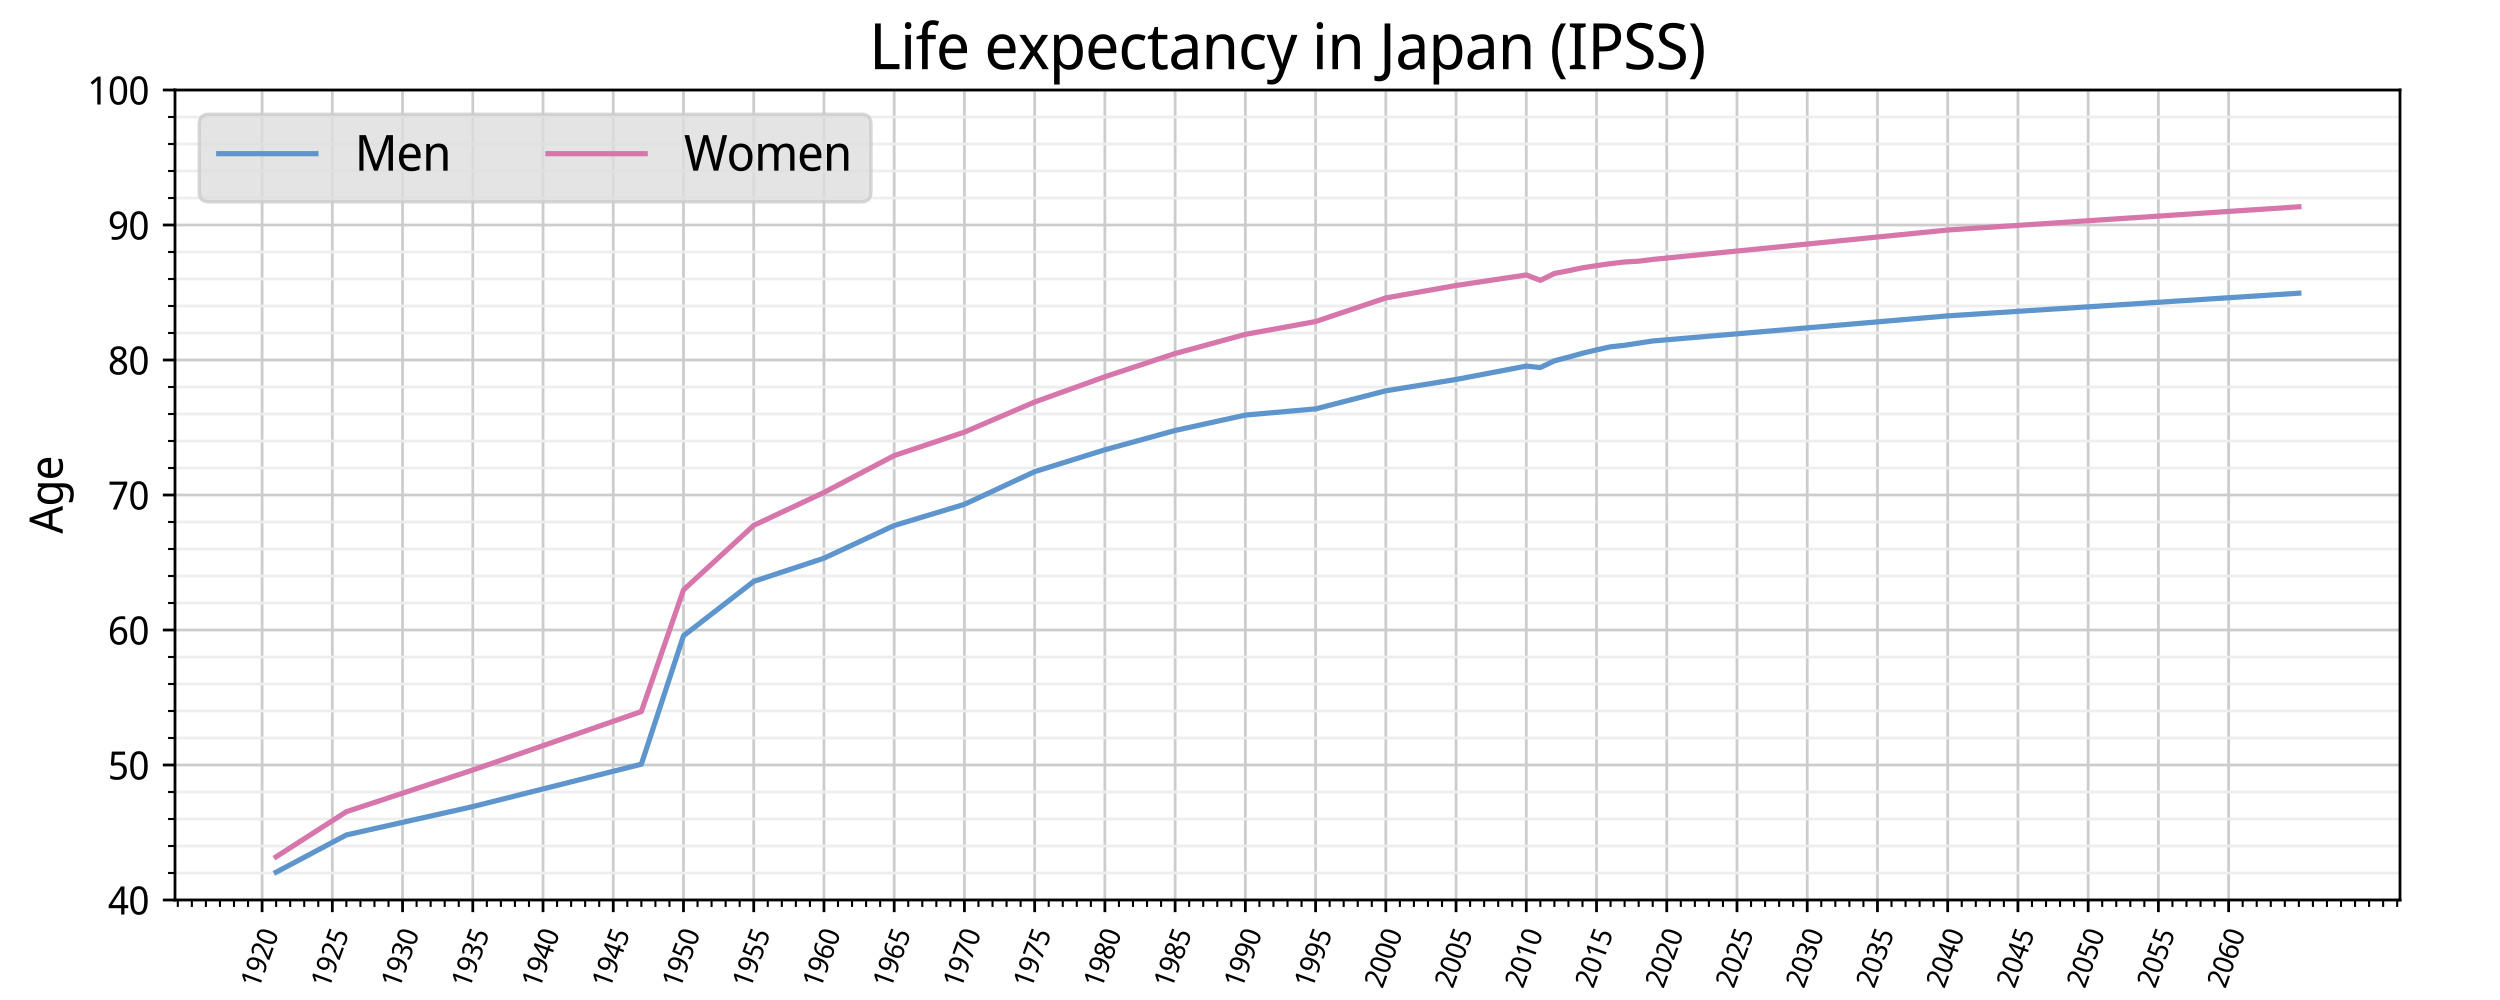 <?xml version="1.0" encoding="utf-8" standalone="no"?>
<!DOCTYPE svg PUBLIC "-//W3C//DTD SVG 1.1//EN"
  "http://www.w3.org/Graphics/SVG/1.1/DTD/svg11.dtd">
<svg xmlns:xlink="http://www.w3.org/1999/xlink" width="720pt" height="288pt" viewBox="0 0 720 288" xmlns="http://www.w3.org/2000/svg" version="1.1">
 <defs>
  <style type="text/css">*{stroke-linejoin: round; stroke-linecap: butt}</style>
 </defs>
 <g id="figure_1">
  <g id="patch_1">
   <path d="M 0 288 
L 720 288 
L 720 0 
L 0 0 
z
" style="fill: #ffffff"/>
  </g>
  <g id="axes_1">
   <g id="patch_2">
    <path d="M 50.4 259.2 
L 691.2 259.2 
L 691.2 25.92 
L 50.4 25.92 
z
" style="fill: #ffffff"/>
   </g>
   <g id="matplotlib.axis_1">
    <g id="xtick_1">
     <g id="line2d_1">
      <path d="M 75.482 259.2 
L 75.482 25.92 
" clip-path="url(#pb0300f6512)" style="fill: none; stroke: #cccccc; stroke-width: 0.8; stroke-linecap: square"/>
     </g>
     <g id="line2d_2">
      <defs>
       <path id="m1efc70eeb6" d="M 0 0 
L 0 3.5 
" style="stroke: #000000; stroke-width: 0.8"/>
      </defs>
      <g>
       <use xlink:href="#m1efc70eeb6" x="75.482" y="259.2" style="stroke: #000000; stroke-width: 0.8"/>
      </g>
     </g>
     <g id="text_1">
      <!-- 1920 -->
      <g transform="translate(74.498 284.928) rotate(-70) scale(0.08 -0.08)">
       <defs>
        <path id="NotoSansDisplay-Regular-31" d="M 2157 0 
L 1613 0 
L 1613 3194 
Q 1613 3379 1616 3507 
Q 1619 3635 1625 3747 
Q 1632 3859 1638 3981 
Q 1549 3878 1465 3804 
Q 1382 3731 1267 3629 
L 813 3232 
L 518 3610 
L 1696 4570 
L 2157 4570 
L 2157 0 
z
" transform="scale(0.016)"/>
        <path id="NotoSansDisplay-Regular-39" d="M 3136 2618 
Q 3136 2125 3053 1648 
Q 2970 1171 2758 784 
Q 2547 397 2156 166 
Q 1766 -64 1152 -64 
Q 1030 -64 870 -48 
Q 710 -32 608 0 
L 608 480 
Q 717 442 857 419 
Q 998 397 1133 397 
Q 1555 397 1827 544 
Q 2099 691 2259 944 
Q 2419 1197 2492 1533 
Q 2566 1869 2579 2240 
L 2541 2240 
Q 2451 2093 2313 1971 
Q 2176 1850 1981 1779 
Q 1786 1709 1523 1709 
Q 1158 1709 880 1872 
Q 602 2035 448 2342 
Q 294 2650 294 3091 
Q 294 3571 464 3916 
Q 634 4262 944 4448 
Q 1254 4634 1670 4634 
Q 1978 4634 2246 4509 
Q 2515 4384 2713 4134 
Q 2912 3885 3024 3507 
Q 3136 3130 3136 2618 
z
M 1677 4160 
Q 1306 4160 1075 3897 
Q 845 3635 845 3098 
Q 845 2662 1043 2409 
Q 1242 2157 1651 2157 
Q 1933 2157 2141 2278 
Q 2349 2400 2461 2592 
Q 2573 2784 2573 2989 
Q 2573 3194 2515 3402 
Q 2458 3610 2346 3782 
Q 2234 3955 2067 4057 
Q 1901 4160 1677 4160 
z
" transform="scale(0.016)"/>
        <path id="NotoSansDisplay-Regular-32" d="M 3142 0 
L 288 0 
L 288 467 
L 1408 1677 
Q 1728 2022 1949 2291 
Q 2170 2560 2285 2819 
Q 2400 3078 2400 3386 
Q 2400 3763 2195 3958 
Q 1990 4154 1658 4154 
Q 1350 4154 1113 4038 
Q 877 3923 634 3718 
L 333 4096 
Q 506 4250 704 4371 
Q 902 4493 1142 4563 
Q 1382 4634 1664 4634 
Q 2067 4634 2358 4486 
Q 2650 4339 2810 4067 
Q 2970 3795 2970 3418 
Q 2970 3149 2890 2909 
Q 2810 2669 2662 2438 
Q 2515 2208 2313 1971 
Q 2112 1734 1862 1472 
L 986 538 
L 992 512 
L 3142 512 
L 3142 0 
z
" transform="scale(0.016)"/>
        <path id="NotoSansDisplay-Regular-30" d="M 3149 2291 
Q 3149 1734 3069 1299 
Q 2989 864 2819 560 
Q 2650 256 2374 96 
Q 2099 -64 1715 -64 
Q 1229 -64 912 217 
Q 595 499 441 1027 
Q 288 1555 288 2291 
Q 288 3034 429 3558 
Q 570 4083 883 4361 
Q 1197 4640 1715 4640 
Q 2202 4640 2518 4361 
Q 2835 4083 2992 3558 
Q 3149 3034 3149 2291 
z
M 845 2291 
Q 845 1664 931 1248 
Q 1018 832 1210 624 
Q 1402 416 1715 416 
Q 2029 416 2221 621 
Q 2413 826 2499 1245 
Q 2586 1664 2586 2291 
Q 2586 2918 2499 3331 
Q 2413 3744 2221 3952 
Q 2029 4160 1715 4160 
Q 1402 4160 1210 3952 
Q 1018 3744 931 3331 
Q 845 2918 845 2291 
z
" transform="scale(0.016)"/>
       </defs>
       <use xlink:href="#NotoSansDisplay-Regular-31"/>
       <use xlink:href="#NotoSansDisplay-Regular-39" x="53.7"/>
       <use xlink:href="#NotoSansDisplay-Regular-32" x="107.4"/>
       <use xlink:href="#NotoSansDisplay-Regular-30" x="161.1"/>
      </g>
     </g>
    </g>
    <g id="xtick_2">
     <g id="line2d_3">
      <path d="M 95.709 259.2 
L 95.709 25.92 
" clip-path="url(#pb0300f6512)" style="fill: none; stroke: #cccccc; stroke-width: 0.8; stroke-linecap: square"/>
     </g>
     <g id="line2d_4">
      <g>
       <use xlink:href="#m1efc70eeb6" x="95.709" y="259.2" style="stroke: #000000; stroke-width: 0.8"/>
      </g>
     </g>
     <g id="text_2">
      <!-- 1925 -->
      <g transform="translate(94.725 284.928) rotate(-70) scale(0.08 -0.08)">
       <defs>
        <path id="NotoSansDisplay-Regular-35" d="M 1664 2803 
Q 2099 2803 2422 2643 
Q 2746 2483 2925 2185 
Q 3104 1888 3104 1459 
Q 3104 986 2912 643 
Q 2720 301 2358 118 
Q 1997 -64 1485 -64 
Q 1152 -64 864 0 
Q 576 64 371 186 
L 371 717 
Q 589 576 899 496 
Q 1210 416 1491 416 
Q 1805 416 2038 521 
Q 2272 627 2403 848 
Q 2534 1069 2534 1402 
Q 2534 1850 2278 2090 
Q 2022 2330 1472 2330 
Q 1299 2330 1084 2298 
Q 870 2266 742 2234 
L 474 2413 
L 634 4570 
L 2803 4570 
L 2803 4058 
L 1114 4058 
L 1011 2733 
Q 1120 2752 1286 2777 
Q 1453 2803 1664 2803 
z
" transform="scale(0.016)"/>
       </defs>
       <use xlink:href="#NotoSansDisplay-Regular-31"/>
       <use xlink:href="#NotoSansDisplay-Regular-39" x="53.7"/>
       <use xlink:href="#NotoSansDisplay-Regular-32" x="107.4"/>
       <use xlink:href="#NotoSansDisplay-Regular-35" x="161.1"/>
      </g>
     </g>
    </g>
    <g id="xtick_3">
     <g id="line2d_5">
      <path d="M 115.936 259.2 
L 115.936 25.92 
" clip-path="url(#pb0300f6512)" style="fill: none; stroke: #cccccc; stroke-width: 0.8; stroke-linecap: square"/>
     </g>
     <g id="line2d_6">
      <g>
       <use xlink:href="#m1efc70eeb6" x="115.936" y="259.2" style="stroke: #000000; stroke-width: 0.8"/>
      </g>
     </g>
     <g id="text_3">
      <!-- 1930 -->
      <g transform="translate(114.952 284.928) rotate(-70) scale(0.08 -0.08)">
       <defs>
        <path id="NotoSansDisplay-Regular-33" d="M 2976 3501 
Q 2976 3194 2864 2970 
Q 2752 2746 2553 2605 
Q 2355 2464 2080 2406 
L 2080 2381 
Q 2598 2317 2854 2035 
Q 3110 1754 3110 1299 
Q 3110 902 2934 592 
Q 2758 282 2390 109 
Q 2022 -64 1453 -64 
Q 1114 -64 826 -9 
Q 538 45 269 186 
L 269 710 
Q 538 570 851 490 
Q 1165 410 1453 410 
Q 2022 410 2272 650 
Q 2522 890 2522 1312 
Q 2522 1600 2384 1776 
Q 2246 1952 1980 2035 
Q 1715 2118 1331 2118 
L 928 2118 
L 928 2598 
L 1338 2598 
Q 1696 2598 1933 2707 
Q 2170 2816 2288 3011 
Q 2406 3206 2406 3462 
Q 2406 3795 2201 3977 
Q 1997 4160 1638 4160 
Q 1408 4160 1222 4112 
Q 1037 4064 880 3977 
Q 723 3891 570 3776 
L 294 4160 
Q 448 4288 649 4397 
Q 851 4506 1100 4570 
Q 1350 4634 1638 4634 
Q 2310 4634 2643 4314 
Q 2976 3994 2976 3501 
z
" transform="scale(0.016)"/>
       </defs>
       <use xlink:href="#NotoSansDisplay-Regular-31"/>
       <use xlink:href="#NotoSansDisplay-Regular-39" x="53.7"/>
       <use xlink:href="#NotoSansDisplay-Regular-33" x="107.4"/>
       <use xlink:href="#NotoSansDisplay-Regular-30" x="161.1"/>
      </g>
     </g>
    </g>
    <g id="xtick_4">
     <g id="line2d_7">
      <path d="M 136.164 259.2 
L 136.164 25.92 
" clip-path="url(#pb0300f6512)" style="fill: none; stroke: #cccccc; stroke-width: 0.8; stroke-linecap: square"/>
     </g>
     <g id="line2d_8">
      <g>
       <use xlink:href="#m1efc70eeb6" x="136.164" y="259.2" style="stroke: #000000; stroke-width: 0.8"/>
      </g>
     </g>
     <g id="text_4">
      <!-- 1935 -->
      <g transform="translate(135.179 284.928) rotate(-70) scale(0.08 -0.08)">
       <use xlink:href="#NotoSansDisplay-Regular-31"/>
       <use xlink:href="#NotoSansDisplay-Regular-39" x="53.7"/>
       <use xlink:href="#NotoSansDisplay-Regular-33" x="107.4"/>
       <use xlink:href="#NotoSansDisplay-Regular-35" x="161.1"/>
      </g>
     </g>
    </g>
    <g id="xtick_5">
     <g id="line2d_9">
      <path d="M 156.391 259.2 
L 156.391 25.92 
" clip-path="url(#pb0300f6512)" style="fill: none; stroke: #cccccc; stroke-width: 0.8; stroke-linecap: square"/>
     </g>
     <g id="line2d_10">
      <g>
       <use xlink:href="#m1efc70eeb6" x="156.391" y="259.2" style="stroke: #000000; stroke-width: 0.8"/>
      </g>
     </g>
     <g id="text_5">
      <!-- 1940 -->
      <g transform="translate(155.407 284.928) rotate(-70) scale(0.08 -0.08)">
       <defs>
        <path id="NotoSansDisplay-Regular-34" d="M 3322 1037 
L 2701 1037 
L 2701 0 
L 2163 0 
L 2163 1037 
L 122 1037 
L 122 1517 
L 2131 4595 
L 2701 4595 
L 2701 1542 
L 3322 1542 
L 3322 1037 
z
M 2163 2982 
Q 2163 3149 2166 3286 
Q 2170 3424 2176 3545 
Q 2182 3667 2185 3779 
Q 2189 3891 2195 3994 
L 2170 3994 
Q 2118 3872 2048 3731 
Q 1978 3590 1914 3494 
L 659 1542 
L 2163 1542 
L 2163 2982 
z
" transform="scale(0.016)"/>
       </defs>
       <use xlink:href="#NotoSansDisplay-Regular-31"/>
       <use xlink:href="#NotoSansDisplay-Regular-39" x="53.7"/>
       <use xlink:href="#NotoSansDisplay-Regular-34" x="107.4"/>
       <use xlink:href="#NotoSansDisplay-Regular-30" x="161.1"/>
      </g>
     </g>
    </g>
    <g id="xtick_6">
     <g id="line2d_11">
      <path d="M 176.618 259.2 
L 176.618 25.92 
" clip-path="url(#pb0300f6512)" style="fill: none; stroke: #cccccc; stroke-width: 0.8; stroke-linecap: square"/>
     </g>
     <g id="line2d_12">
      <g>
       <use xlink:href="#m1efc70eeb6" x="176.618" y="259.2" style="stroke: #000000; stroke-width: 0.8"/>
      </g>
     </g>
     <g id="text_6">
      <!-- 1945 -->
      <g transform="translate(175.634 284.928) rotate(-70) scale(0.08 -0.08)">
       <use xlink:href="#NotoSansDisplay-Regular-31"/>
       <use xlink:href="#NotoSansDisplay-Regular-39" x="53.7"/>
       <use xlink:href="#NotoSansDisplay-Regular-34" x="107.4"/>
       <use xlink:href="#NotoSansDisplay-Regular-35" x="161.1"/>
      </g>
     </g>
    </g>
    <g id="xtick_7">
     <g id="line2d_13">
      <path d="M 196.845 259.2 
L 196.845 25.92 
" clip-path="url(#pb0300f6512)" style="fill: none; stroke: #cccccc; stroke-width: 0.8; stroke-linecap: square"/>
     </g>
     <g id="line2d_14">
      <g>
       <use xlink:href="#m1efc70eeb6" x="196.845" y="259.2" style="stroke: #000000; stroke-width: 0.8"/>
      </g>
     </g>
     <g id="text_7">
      <!-- 1950 -->
      <g transform="translate(195.861 284.928) rotate(-70) scale(0.08 -0.08)">
       <use xlink:href="#NotoSansDisplay-Regular-31"/>
       <use xlink:href="#NotoSansDisplay-Regular-39" x="53.7"/>
       <use xlink:href="#NotoSansDisplay-Regular-35" x="107.4"/>
       <use xlink:href="#NotoSansDisplay-Regular-30" x="161.1"/>
      </g>
     </g>
    </g>
    <g id="xtick_8">
     <g id="line2d_15">
      <path d="M 217.073 259.2 
L 217.073 25.92 
" clip-path="url(#pb0300f6512)" style="fill: none; stroke: #cccccc; stroke-width: 0.8; stroke-linecap: square"/>
     </g>
     <g id="line2d_16">
      <g>
       <use xlink:href="#m1efc70eeb6" x="217.073" y="259.2" style="stroke: #000000; stroke-width: 0.8"/>
      </g>
     </g>
     <g id="text_8">
      <!-- 1955 -->
      <g transform="translate(216.088 284.928) rotate(-70) scale(0.08 -0.08)">
       <use xlink:href="#NotoSansDisplay-Regular-31"/>
       <use xlink:href="#NotoSansDisplay-Regular-39" x="53.7"/>
       <use xlink:href="#NotoSansDisplay-Regular-35" x="107.4"/>
       <use xlink:href="#NotoSansDisplay-Regular-35" x="161.1"/>
      </g>
     </g>
    </g>
    <g id="xtick_9">
     <g id="line2d_17">
      <path d="M 237.3 259.2 
L 237.3 25.92 
" clip-path="url(#pb0300f6512)" style="fill: none; stroke: #cccccc; stroke-width: 0.8; stroke-linecap: square"/>
     </g>
     <g id="line2d_18">
      <g>
       <use xlink:href="#m1efc70eeb6" x="237.3" y="259.2" style="stroke: #000000; stroke-width: 0.8"/>
      </g>
     </g>
     <g id="text_9">
      <!-- 1960 -->
      <g transform="translate(236.316 284.928) rotate(-70) scale(0.08 -0.08)">
       <defs>
        <path id="NotoSansDisplay-Regular-36" d="M 320 1952 
Q 320 2349 371 2733 
Q 422 3117 550 3459 
Q 678 3802 902 4067 
Q 1126 4333 1472 4483 
Q 1818 4634 2304 4634 
Q 2432 4634 2582 4621 
Q 2733 4608 2835 4576 
L 2835 4096 
Q 2726 4134 2588 4153 
Q 2451 4173 2317 4173 
Q 1901 4173 1629 4025 
Q 1357 3878 1197 3622 
Q 1037 3366 963 3033 
Q 890 2701 870 2323 
L 909 2323 
Q 998 2477 1136 2598 
Q 1274 2720 1469 2790 
Q 1664 2861 1920 2861 
Q 2298 2861 2576 2697 
Q 2854 2534 3008 2224 
Q 3162 1914 3162 1472 
Q 3162 998 2995 652 
Q 2829 307 2521 121 
Q 2214 -64 1792 -64 
Q 1485 -64 1216 57 
Q 947 179 745 428 
Q 544 678 432 1059 
Q 320 1440 320 1952 
z
M 1786 410 
Q 2157 410 2384 669 
Q 2611 928 2611 1472 
Q 2611 1907 2409 2163 
Q 2208 2419 1798 2419 
Q 1523 2419 1318 2294 
Q 1114 2170 998 1978 
Q 883 1786 883 1581 
Q 883 1370 940 1165 
Q 998 960 1110 787 
Q 1222 614 1392 512 
Q 1562 410 1786 410 
z
" transform="scale(0.016)"/>
       </defs>
       <use xlink:href="#NotoSansDisplay-Regular-31"/>
       <use xlink:href="#NotoSansDisplay-Regular-39" x="53.7"/>
       <use xlink:href="#NotoSansDisplay-Regular-36" x="107.4"/>
       <use xlink:href="#NotoSansDisplay-Regular-30" x="161.1"/>
      </g>
     </g>
    </g>
    <g id="xtick_10">
     <g id="line2d_19">
      <path d="M 257.527 259.2 
L 257.527 25.92 
" clip-path="url(#pb0300f6512)" style="fill: none; stroke: #cccccc; stroke-width: 0.8; stroke-linecap: square"/>
     </g>
     <g id="line2d_20">
      <g>
       <use xlink:href="#m1efc70eeb6" x="257.527" y="259.2" style="stroke: #000000; stroke-width: 0.8"/>
      </g>
     </g>
     <g id="text_10">
      <!-- 1965 -->
      <g transform="translate(256.543 284.928) rotate(-70) scale(0.08 -0.08)">
       <use xlink:href="#NotoSansDisplay-Regular-31"/>
       <use xlink:href="#NotoSansDisplay-Regular-39" x="53.7"/>
       <use xlink:href="#NotoSansDisplay-Regular-36" x="107.4"/>
       <use xlink:href="#NotoSansDisplay-Regular-35" x="161.1"/>
      </g>
     </g>
    </g>
    <g id="xtick_11">
     <g id="line2d_21">
      <path d="M 277.755 259.2 
L 277.755 25.92 
" clip-path="url(#pb0300f6512)" style="fill: none; stroke: #cccccc; stroke-width: 0.8; stroke-linecap: square"/>
     </g>
     <g id="line2d_22">
      <g>
       <use xlink:href="#m1efc70eeb6" x="277.755" y="259.2" style="stroke: #000000; stroke-width: 0.8"/>
      </g>
     </g>
     <g id="text_11">
      <!-- 1970 -->
      <g transform="translate(276.77 284.928) rotate(-70) scale(0.08 -0.08)">
       <defs>
        <path id="NotoSansDisplay-Regular-37" d="M 806 0 
L 2560 4058 
L 256 4058 
L 256 4570 
L 3155 4570 
L 3155 4134 
L 1421 0 
L 806 0 
z
" transform="scale(0.016)"/>
       </defs>
       <use xlink:href="#NotoSansDisplay-Regular-31"/>
       <use xlink:href="#NotoSansDisplay-Regular-39" x="53.7"/>
       <use xlink:href="#NotoSansDisplay-Regular-37" x="107.4"/>
       <use xlink:href="#NotoSansDisplay-Regular-30" x="161.1"/>
      </g>
     </g>
    </g>
    <g id="xtick_12">
     <g id="line2d_23">
      <path d="M 297.982 259.2 
L 297.982 25.92 
" clip-path="url(#pb0300f6512)" style="fill: none; stroke: #cccccc; stroke-width: 0.8; stroke-linecap: square"/>
     </g>
     <g id="line2d_24">
      <g>
       <use xlink:href="#m1efc70eeb6" x="297.982" y="259.2" style="stroke: #000000; stroke-width: 0.8"/>
      </g>
     </g>
     <g id="text_12">
      <!-- 1975 -->
      <g transform="translate(296.998 284.928) rotate(-70) scale(0.08 -0.08)">
       <use xlink:href="#NotoSansDisplay-Regular-31"/>
       <use xlink:href="#NotoSansDisplay-Regular-39" x="53.7"/>
       <use xlink:href="#NotoSansDisplay-Regular-37" x="107.4"/>
       <use xlink:href="#NotoSansDisplay-Regular-35" x="161.1"/>
      </g>
     </g>
    </g>
    <g id="xtick_13">
     <g id="line2d_25">
      <path d="M 318.209 259.2 
L 318.209 25.92 
" clip-path="url(#pb0300f6512)" style="fill: none; stroke: #cccccc; stroke-width: 0.8; stroke-linecap: square"/>
     </g>
     <g id="line2d_26">
      <g>
       <use xlink:href="#m1efc70eeb6" x="318.209" y="259.2" style="stroke: #000000; stroke-width: 0.8"/>
      </g>
     </g>
     <g id="text_13">
      <!-- 1980 -->
      <g transform="translate(317.225 284.928) rotate(-70) scale(0.08 -0.08)">
       <defs>
        <path id="NotoSansDisplay-Regular-38" d="M 1715 4634 
Q 2093 4634 2384 4509 
Q 2675 4384 2841 4141 
Q 3008 3898 3008 3539 
Q 3008 3264 2896 3059 
Q 2784 2854 2601 2697 
Q 2419 2541 2195 2419 
Q 2458 2285 2675 2115 
Q 2893 1946 3021 1722 
Q 3149 1498 3149 1184 
Q 3149 800 2973 521 
Q 2797 243 2480 89 
Q 2163 -64 1734 -64 
Q 1267 -64 944 83 
Q 621 230 454 502 
Q 288 774 288 1165 
Q 288 1478 409 1708 
Q 531 1939 732 2105 
Q 934 2272 1171 2387 
Q 966 2515 796 2678 
Q 627 2842 528 3053 
Q 429 3264 429 3546 
Q 429 3898 598 4138 
Q 768 4378 1059 4506 
Q 1350 4634 1715 4634 
z
M 832 1158 
Q 832 826 1049 605 
Q 1267 384 1722 384 
Q 2010 384 2205 486 
Q 2400 589 2502 768 
Q 2605 947 2605 1178 
Q 2605 1402 2493 1571 
Q 2381 1741 2182 1875 
Q 1984 2010 1722 2118 
L 1632 2157 
Q 1376 2035 1197 1894 
Q 1018 1754 925 1574 
Q 832 1395 832 1158 
z
M 1709 4179 
Q 1382 4179 1174 4009 
Q 966 3840 966 3520 
Q 966 3283 1072 3123 
Q 1178 2963 1350 2851 
Q 1523 2739 1734 2637 
Q 1939 2733 2102 2848 
Q 2266 2963 2362 3126 
Q 2458 3290 2458 3520 
Q 2458 3840 2253 4009 
Q 2048 4179 1709 4179 
z
" transform="scale(0.016)"/>
       </defs>
       <use xlink:href="#NotoSansDisplay-Regular-31"/>
       <use xlink:href="#NotoSansDisplay-Regular-39" x="53.7"/>
       <use xlink:href="#NotoSansDisplay-Regular-38" x="107.4"/>
       <use xlink:href="#NotoSansDisplay-Regular-30" x="161.1"/>
      </g>
     </g>
    </g>
    <g id="xtick_14">
     <g id="line2d_27">
      <path d="M 338.436 259.2 
L 338.436 25.92 
" clip-path="url(#pb0300f6512)" style="fill: none; stroke: #cccccc; stroke-width: 0.8; stroke-linecap: square"/>
     </g>
     <g id="line2d_28">
      <g>
       <use xlink:href="#m1efc70eeb6" x="338.436" y="259.2" style="stroke: #000000; stroke-width: 0.8"/>
      </g>
     </g>
     <g id="text_14">
      <!-- 1985 -->
      <g transform="translate(337.452 284.928) rotate(-70) scale(0.08 -0.08)">
       <use xlink:href="#NotoSansDisplay-Regular-31"/>
       <use xlink:href="#NotoSansDisplay-Regular-39" x="53.7"/>
       <use xlink:href="#NotoSansDisplay-Regular-38" x="107.4"/>
       <use xlink:href="#NotoSansDisplay-Regular-35" x="161.1"/>
      </g>
     </g>
    </g>
    <g id="xtick_15">
     <g id="line2d_29">
      <path d="M 358.664 259.2 
L 358.664 25.92 
" clip-path="url(#pb0300f6512)" style="fill: none; stroke: #cccccc; stroke-width: 0.8; stroke-linecap: square"/>
     </g>
     <g id="line2d_30">
      <g>
       <use xlink:href="#m1efc70eeb6" x="358.664" y="259.2" style="stroke: #000000; stroke-width: 0.8"/>
      </g>
     </g>
     <g id="text_15">
      <!-- 1990 -->
      <g transform="translate(357.679 284.928) rotate(-70) scale(0.08 -0.08)">
       <use xlink:href="#NotoSansDisplay-Regular-31"/>
       <use xlink:href="#NotoSansDisplay-Regular-39" x="53.7"/>
       <use xlink:href="#NotoSansDisplay-Regular-39" x="107.4"/>
       <use xlink:href="#NotoSansDisplay-Regular-30" x="161.1"/>
      </g>
     </g>
    </g>
    <g id="xtick_16">
     <g id="line2d_31">
      <path d="M 378.891 259.2 
L 378.891 25.92 
" clip-path="url(#pb0300f6512)" style="fill: none; stroke: #cccccc; stroke-width: 0.8; stroke-linecap: square"/>
     </g>
     <g id="line2d_32">
      <g>
       <use xlink:href="#m1efc70eeb6" x="378.891" y="259.2" style="stroke: #000000; stroke-width: 0.8"/>
      </g>
     </g>
     <g id="text_16">
      <!-- 1995 -->
      <g transform="translate(377.907 284.928) rotate(-70) scale(0.08 -0.08)">
       <use xlink:href="#NotoSansDisplay-Regular-31"/>
       <use xlink:href="#NotoSansDisplay-Regular-39" x="53.7"/>
       <use xlink:href="#NotoSansDisplay-Regular-39" x="107.4"/>
       <use xlink:href="#NotoSansDisplay-Regular-35" x="161.1"/>
      </g>
     </g>
    </g>
    <g id="xtick_17">
     <g id="line2d_33">
      <path d="M 399.118 259.2 
L 399.118 25.92 
" clip-path="url(#pb0300f6512)" style="fill: none; stroke: #cccccc; stroke-width: 0.8; stroke-linecap: square"/>
     </g>
     <g id="line2d_34">
      <g>
       <use xlink:href="#m1efc70eeb6" x="399.118" y="259.2" style="stroke: #000000; stroke-width: 0.8"/>
      </g>
     </g>
     <g id="text_17">
      <!-- 2000 -->
      <g transform="translate(398.134 284.928) rotate(-70) scale(0.08 -0.08)">
       <use xlink:href="#NotoSansDisplay-Regular-32"/>
       <use xlink:href="#NotoSansDisplay-Regular-30" x="53.7"/>
       <use xlink:href="#NotoSansDisplay-Regular-30" x="107.4"/>
       <use xlink:href="#NotoSansDisplay-Regular-30" x="161.1"/>
      </g>
     </g>
    </g>
    <g id="xtick_18">
     <g id="line2d_35">
      <path d="M 419.345 259.2 
L 419.345 25.92 
" clip-path="url(#pb0300f6512)" style="fill: none; stroke: #cccccc; stroke-width: 0.8; stroke-linecap: square"/>
     </g>
     <g id="line2d_36">
      <g>
       <use xlink:href="#m1efc70eeb6" x="419.345" y="259.2" style="stroke: #000000; stroke-width: 0.8"/>
      </g>
     </g>
     <g id="text_18">
      <!-- 2005 -->
      <g transform="translate(418.361 284.928) rotate(-70) scale(0.08 -0.08)">
       <use xlink:href="#NotoSansDisplay-Regular-32"/>
       <use xlink:href="#NotoSansDisplay-Regular-30" x="53.7"/>
       <use xlink:href="#NotoSansDisplay-Regular-30" x="107.4"/>
       <use xlink:href="#NotoSansDisplay-Regular-35" x="161.1"/>
      </g>
     </g>
    </g>
    <g id="xtick_19">
     <g id="line2d_37">
      <path d="M 439.573 259.2 
L 439.573 25.92 
" clip-path="url(#pb0300f6512)" style="fill: none; stroke: #cccccc; stroke-width: 0.8; stroke-linecap: square"/>
     </g>
     <g id="line2d_38">
      <g>
       <use xlink:href="#m1efc70eeb6" x="439.573" y="259.2" style="stroke: #000000; stroke-width: 0.8"/>
      </g>
     </g>
     <g id="text_19">
      <!-- 2010 -->
      <g transform="translate(438.588 284.928) rotate(-70) scale(0.08 -0.08)">
       <use xlink:href="#NotoSansDisplay-Regular-32"/>
       <use xlink:href="#NotoSansDisplay-Regular-30" x="53.7"/>
       <use xlink:href="#NotoSansDisplay-Regular-31" x="107.4"/>
       <use xlink:href="#NotoSansDisplay-Regular-30" x="161.1"/>
      </g>
     </g>
    </g>
    <g id="xtick_20">
     <g id="line2d_39">
      <path d="M 459.8 259.2 
L 459.8 25.92 
" clip-path="url(#pb0300f6512)" style="fill: none; stroke: #cccccc; stroke-width: 0.8; stroke-linecap: square"/>
     </g>
     <g id="line2d_40">
      <g>
       <use xlink:href="#m1efc70eeb6" x="459.8" y="259.2" style="stroke: #000000; stroke-width: 0.8"/>
      </g>
     </g>
     <g id="text_20">
      <!-- 2015 -->
      <g transform="translate(458.816 284.928) rotate(-70) scale(0.08 -0.08)">
       <use xlink:href="#NotoSansDisplay-Regular-32"/>
       <use xlink:href="#NotoSansDisplay-Regular-30" x="53.7"/>
       <use xlink:href="#NotoSansDisplay-Regular-31" x="107.4"/>
       <use xlink:href="#NotoSansDisplay-Regular-35" x="161.1"/>
      </g>
     </g>
    </g>
    <g id="xtick_21">
     <g id="line2d_41">
      <path d="M 480.027 259.2 
L 480.027 25.92 
" clip-path="url(#pb0300f6512)" style="fill: none; stroke: #cccccc; stroke-width: 0.8; stroke-linecap: square"/>
     </g>
     <g id="line2d_42">
      <g>
       <use xlink:href="#m1efc70eeb6" x="480.027" y="259.2" style="stroke: #000000; stroke-width: 0.8"/>
      </g>
     </g>
     <g id="text_21">
      <!-- 2020 -->
      <g transform="translate(479.043 284.928) rotate(-70) scale(0.08 -0.08)">
       <use xlink:href="#NotoSansDisplay-Regular-32"/>
       <use xlink:href="#NotoSansDisplay-Regular-30" x="53.7"/>
       <use xlink:href="#NotoSansDisplay-Regular-32" x="107.4"/>
       <use xlink:href="#NotoSansDisplay-Regular-30" x="161.1"/>
      </g>
     </g>
    </g>
    <g id="xtick_22">
     <g id="line2d_43">
      <path d="M 500.255 259.2 
L 500.255 25.92 
" clip-path="url(#pb0300f6512)" style="fill: none; stroke: #cccccc; stroke-width: 0.8; stroke-linecap: square"/>
     </g>
     <g id="line2d_44">
      <g>
       <use xlink:href="#m1efc70eeb6" x="500.255" y="259.2" style="stroke: #000000; stroke-width: 0.8"/>
      </g>
     </g>
     <g id="text_22">
      <!-- 2025 -->
      <g transform="translate(499.27 284.928) rotate(-70) scale(0.08 -0.08)">
       <use xlink:href="#NotoSansDisplay-Regular-32"/>
       <use xlink:href="#NotoSansDisplay-Regular-30" x="53.7"/>
       <use xlink:href="#NotoSansDisplay-Regular-32" x="107.4"/>
       <use xlink:href="#NotoSansDisplay-Regular-35" x="161.1"/>
      </g>
     </g>
    </g>
    <g id="xtick_23">
     <g id="line2d_45">
      <path d="M 520.482 259.2 
L 520.482 25.92 
" clip-path="url(#pb0300f6512)" style="fill: none; stroke: #cccccc; stroke-width: 0.8; stroke-linecap: square"/>
     </g>
     <g id="line2d_46">
      <g>
       <use xlink:href="#m1efc70eeb6" x="520.482" y="259.2" style="stroke: #000000; stroke-width: 0.8"/>
      </g>
     </g>
     <g id="text_23">
      <!-- 2030 -->
      <g transform="translate(519.498 284.928) rotate(-70) scale(0.08 -0.08)">
       <use xlink:href="#NotoSansDisplay-Regular-32"/>
       <use xlink:href="#NotoSansDisplay-Regular-30" x="53.7"/>
       <use xlink:href="#NotoSansDisplay-Regular-33" x="107.4"/>
       <use xlink:href="#NotoSansDisplay-Regular-30" x="161.1"/>
      </g>
     </g>
    </g>
    <g id="xtick_24">
     <g id="line2d_47">
      <path d="M 540.709 259.2 
L 540.709 25.92 
" clip-path="url(#pb0300f6512)" style="fill: none; stroke: #cccccc; stroke-width: 0.8; stroke-linecap: square"/>
     </g>
     <g id="line2d_48">
      <g>
       <use xlink:href="#m1efc70eeb6" x="540.709" y="259.2" style="stroke: #000000; stroke-width: 0.8"/>
      </g>
     </g>
     <g id="text_24">
      <!-- 2035 -->
      <g transform="translate(539.725 284.928) rotate(-70) scale(0.08 -0.08)">
       <use xlink:href="#NotoSansDisplay-Regular-32"/>
       <use xlink:href="#NotoSansDisplay-Regular-30" x="53.7"/>
       <use xlink:href="#NotoSansDisplay-Regular-33" x="107.4"/>
       <use xlink:href="#NotoSansDisplay-Regular-35" x="161.1"/>
      </g>
     </g>
    </g>
    <g id="xtick_25">
     <g id="line2d_49">
      <path d="M 560.936 259.2 
L 560.936 25.92 
" clip-path="url(#pb0300f6512)" style="fill: none; stroke: #cccccc; stroke-width: 0.8; stroke-linecap: square"/>
     </g>
     <g id="line2d_50">
      <g>
       <use xlink:href="#m1efc70eeb6" x="560.936" y="259.2" style="stroke: #000000; stroke-width: 0.8"/>
      </g>
     </g>
     <g id="text_25">
      <!-- 2040 -->
      <g transform="translate(559.952 284.928) rotate(-70) scale(0.08 -0.08)">
       <use xlink:href="#NotoSansDisplay-Regular-32"/>
       <use xlink:href="#NotoSansDisplay-Regular-30" x="53.7"/>
       <use xlink:href="#NotoSansDisplay-Regular-34" x="107.4"/>
       <use xlink:href="#NotoSansDisplay-Regular-30" x="161.1"/>
      </g>
     </g>
    </g>
    <g id="xtick_26">
     <g id="line2d_51">
      <path d="M 581.164 259.2 
L 581.164 25.92 
" clip-path="url(#pb0300f6512)" style="fill: none; stroke: #cccccc; stroke-width: 0.8; stroke-linecap: square"/>
     </g>
     <g id="line2d_52">
      <g>
       <use xlink:href="#m1efc70eeb6" x="581.164" y="259.2" style="stroke: #000000; stroke-width: 0.8"/>
      </g>
     </g>
     <g id="text_26">
      <!-- 2045 -->
      <g transform="translate(580.179 284.928) rotate(-70) scale(0.08 -0.08)">
       <use xlink:href="#NotoSansDisplay-Regular-32"/>
       <use xlink:href="#NotoSansDisplay-Regular-30" x="53.7"/>
       <use xlink:href="#NotoSansDisplay-Regular-34" x="107.4"/>
       <use xlink:href="#NotoSansDisplay-Regular-35" x="161.1"/>
      </g>
     </g>
    </g>
    <g id="xtick_27">
     <g id="line2d_53">
      <path d="M 601.391 259.2 
L 601.391 25.92 
" clip-path="url(#pb0300f6512)" style="fill: none; stroke: #cccccc; stroke-width: 0.8; stroke-linecap: square"/>
     </g>
     <g id="line2d_54">
      <g>
       <use xlink:href="#m1efc70eeb6" x="601.391" y="259.2" style="stroke: #000000; stroke-width: 0.8"/>
      </g>
     </g>
     <g id="text_27">
      <!-- 2050 -->
      <g transform="translate(600.407 284.928) rotate(-70) scale(0.08 -0.08)">
       <use xlink:href="#NotoSansDisplay-Regular-32"/>
       <use xlink:href="#NotoSansDisplay-Regular-30" x="53.7"/>
       <use xlink:href="#NotoSansDisplay-Regular-35" x="107.4"/>
       <use xlink:href="#NotoSansDisplay-Regular-30" x="161.1"/>
      </g>
     </g>
    </g>
    <g id="xtick_28">
     <g id="line2d_55">
      <path d="M 621.618 259.2 
L 621.618 25.92 
" clip-path="url(#pb0300f6512)" style="fill: none; stroke: #cccccc; stroke-width: 0.8; stroke-linecap: square"/>
     </g>
     <g id="line2d_56">
      <g>
       <use xlink:href="#m1efc70eeb6" x="621.618" y="259.2" style="stroke: #000000; stroke-width: 0.8"/>
      </g>
     </g>
     <g id="text_28">
      <!-- 2055 -->
      <g transform="translate(620.634 284.928) rotate(-70) scale(0.08 -0.08)">
       <use xlink:href="#NotoSansDisplay-Regular-32"/>
       <use xlink:href="#NotoSansDisplay-Regular-30" x="53.7"/>
       <use xlink:href="#NotoSansDisplay-Regular-35" x="107.4"/>
       <use xlink:href="#NotoSansDisplay-Regular-35" x="161.1"/>
      </g>
     </g>
    </g>
    <g id="xtick_29">
     <g id="line2d_57">
      <path d="M 641.845 259.2 
L 641.845 25.92 
" clip-path="url(#pb0300f6512)" style="fill: none; stroke: #cccccc; stroke-width: 0.8; stroke-linecap: square"/>
     </g>
     <g id="line2d_58">
      <g>
       <use xlink:href="#m1efc70eeb6" x="641.845" y="259.2" style="stroke: #000000; stroke-width: 0.8"/>
      </g>
     </g>
     <g id="text_29">
      <!-- 2060 -->
      <g transform="translate(640.861 284.928) rotate(-70) scale(0.08 -0.08)">
       <use xlink:href="#NotoSansDisplay-Regular-32"/>
       <use xlink:href="#NotoSansDisplay-Regular-30" x="53.7"/>
       <use xlink:href="#NotoSansDisplay-Regular-36" x="107.4"/>
       <use xlink:href="#NotoSansDisplay-Regular-30" x="161.1"/>
      </g>
     </g>
    </g>
    <g id="xtick_30">
     <g id="line2d_59"/>
     <g id="line2d_60">
      <defs>
       <path id="m0751a380f7" d="M 0 0 
L 0 2 
" style="stroke: #000000; stroke-width: 0.6"/>
      </defs>
      <g>
       <use xlink:href="#m0751a380f7" x="51.209" y="259.2" style="stroke: #000000; stroke-width: 0.6"/>
      </g>
     </g>
    </g>
    <g id="xtick_31">
     <g id="line2d_61"/>
     <g id="line2d_62">
      <g>
       <use xlink:href="#m0751a380f7" x="55.255" y="259.2" style="stroke: #000000; stroke-width: 0.6"/>
      </g>
     </g>
    </g>
    <g id="xtick_32">
     <g id="line2d_63"/>
     <g id="line2d_64">
      <g>
       <use xlink:href="#m0751a380f7" x="59.3" y="259.2" style="stroke: #000000; stroke-width: 0.6"/>
      </g>
     </g>
    </g>
    <g id="xtick_33">
     <g id="line2d_65"/>
     <g id="line2d_66">
      <g>
       <use xlink:href="#m0751a380f7" x="63.345" y="259.2" style="stroke: #000000; stroke-width: 0.6"/>
      </g>
     </g>
    </g>
    <g id="xtick_34">
     <g id="line2d_67"/>
     <g id="line2d_68">
      <g>
       <use xlink:href="#m0751a380f7" x="67.391" y="259.2" style="stroke: #000000; stroke-width: 0.6"/>
      </g>
     </g>
    </g>
    <g id="xtick_35">
     <g id="line2d_69"/>
     <g id="line2d_70">
      <g>
       <use xlink:href="#m0751a380f7" x="71.436" y="259.2" style="stroke: #000000; stroke-width: 0.6"/>
      </g>
     </g>
    </g>
    <g id="xtick_36">
     <g id="line2d_71"/>
     <g id="line2d_72">
      <g>
       <use xlink:href="#m0751a380f7" x="79.527" y="259.2" style="stroke: #000000; stroke-width: 0.6"/>
      </g>
     </g>
    </g>
    <g id="xtick_37">
     <g id="line2d_73"/>
     <g id="line2d_74">
      <g>
       <use xlink:href="#m0751a380f7" x="83.573" y="259.2" style="stroke: #000000; stroke-width: 0.6"/>
      </g>
     </g>
    </g>
    <g id="xtick_38">
     <g id="line2d_75"/>
     <g id="line2d_76">
      <g>
       <use xlink:href="#m0751a380f7" x="87.618" y="259.2" style="stroke: #000000; stroke-width: 0.6"/>
      </g>
     </g>
    </g>
    <g id="xtick_39">
     <g id="line2d_77"/>
     <g id="line2d_78">
      <g>
       <use xlink:href="#m0751a380f7" x="91.664" y="259.2" style="stroke: #000000; stroke-width: 0.6"/>
      </g>
     </g>
    </g>
    <g id="xtick_40">
     <g id="line2d_79"/>
     <g id="line2d_80">
      <g>
       <use xlink:href="#m0751a380f7" x="99.755" y="259.2" style="stroke: #000000; stroke-width: 0.6"/>
      </g>
     </g>
    </g>
    <g id="xtick_41">
     <g id="line2d_81"/>
     <g id="line2d_82">
      <g>
       <use xlink:href="#m0751a380f7" x="103.8" y="259.2" style="stroke: #000000; stroke-width: 0.6"/>
      </g>
     </g>
    </g>
    <g id="xtick_42">
     <g id="line2d_83"/>
     <g id="line2d_84">
      <g>
       <use xlink:href="#m0751a380f7" x="107.845" y="259.2" style="stroke: #000000; stroke-width: 0.6"/>
      </g>
     </g>
    </g>
    <g id="xtick_43">
     <g id="line2d_85"/>
     <g id="line2d_86">
      <g>
       <use xlink:href="#m0751a380f7" x="111.891" y="259.2" style="stroke: #000000; stroke-width: 0.6"/>
      </g>
     </g>
    </g>
    <g id="xtick_44">
     <g id="line2d_87"/>
     <g id="line2d_88">
      <g>
       <use xlink:href="#m0751a380f7" x="119.982" y="259.2" style="stroke: #000000; stroke-width: 0.6"/>
      </g>
     </g>
    </g>
    <g id="xtick_45">
     <g id="line2d_89"/>
     <g id="line2d_90">
      <g>
       <use xlink:href="#m0751a380f7" x="124.027" y="259.2" style="stroke: #000000; stroke-width: 0.6"/>
      </g>
     </g>
    </g>
    <g id="xtick_46">
     <g id="line2d_91"/>
     <g id="line2d_92">
      <g>
       <use xlink:href="#m0751a380f7" x="128.073" y="259.2" style="stroke: #000000; stroke-width: 0.6"/>
      </g>
     </g>
    </g>
    <g id="xtick_47">
     <g id="line2d_93"/>
     <g id="line2d_94">
      <g>
       <use xlink:href="#m0751a380f7" x="132.118" y="259.2" style="stroke: #000000; stroke-width: 0.6"/>
      </g>
     </g>
    </g>
    <g id="xtick_48">
     <g id="line2d_95"/>
     <g id="line2d_96">
      <g>
       <use xlink:href="#m0751a380f7" x="140.209" y="259.2" style="stroke: #000000; stroke-width: 0.6"/>
      </g>
     </g>
    </g>
    <g id="xtick_49">
     <g id="line2d_97"/>
     <g id="line2d_98">
      <g>
       <use xlink:href="#m0751a380f7" x="144.255" y="259.2" style="stroke: #000000; stroke-width: 0.6"/>
      </g>
     </g>
    </g>
    <g id="xtick_50">
     <g id="line2d_99"/>
     <g id="line2d_100">
      <g>
       <use xlink:href="#m0751a380f7" x="148.3" y="259.2" style="stroke: #000000; stroke-width: 0.6"/>
      </g>
     </g>
    </g>
    <g id="xtick_51">
     <g id="line2d_101"/>
     <g id="line2d_102">
      <g>
       <use xlink:href="#m0751a380f7" x="152.345" y="259.2" style="stroke: #000000; stroke-width: 0.6"/>
      </g>
     </g>
    </g>
    <g id="xtick_52">
     <g id="line2d_103"/>
     <g id="line2d_104">
      <g>
       <use xlink:href="#m0751a380f7" x="160.436" y="259.2" style="stroke: #000000; stroke-width: 0.6"/>
      </g>
     </g>
    </g>
    <g id="xtick_53">
     <g id="line2d_105"/>
     <g id="line2d_106">
      <g>
       <use xlink:href="#m0751a380f7" x="164.482" y="259.2" style="stroke: #000000; stroke-width: 0.6"/>
      </g>
     </g>
    </g>
    <g id="xtick_54">
     <g id="line2d_107"/>
     <g id="line2d_108">
      <g>
       <use xlink:href="#m0751a380f7" x="168.527" y="259.2" style="stroke: #000000; stroke-width: 0.6"/>
      </g>
     </g>
    </g>
    <g id="xtick_55">
     <g id="line2d_109"/>
     <g id="line2d_110">
      <g>
       <use xlink:href="#m0751a380f7" x="172.573" y="259.2" style="stroke: #000000; stroke-width: 0.6"/>
      </g>
     </g>
    </g>
    <g id="xtick_56">
     <g id="line2d_111"/>
     <g id="line2d_112">
      <g>
       <use xlink:href="#m0751a380f7" x="180.664" y="259.2" style="stroke: #000000; stroke-width: 0.6"/>
      </g>
     </g>
    </g>
    <g id="xtick_57">
     <g id="line2d_113"/>
     <g id="line2d_114">
      <g>
       <use xlink:href="#m0751a380f7" x="184.709" y="259.2" style="stroke: #000000; stroke-width: 0.6"/>
      </g>
     </g>
    </g>
    <g id="xtick_58">
     <g id="line2d_115"/>
     <g id="line2d_116">
      <g>
       <use xlink:href="#m0751a380f7" x="188.755" y="259.2" style="stroke: #000000; stroke-width: 0.6"/>
      </g>
     </g>
    </g>
    <g id="xtick_59">
     <g id="line2d_117"/>
     <g id="line2d_118">
      <g>
       <use xlink:href="#m0751a380f7" x="192.8" y="259.2" style="stroke: #000000; stroke-width: 0.6"/>
      </g>
     </g>
    </g>
    <g id="xtick_60">
     <g id="line2d_119"/>
     <g id="line2d_120">
      <g>
       <use xlink:href="#m0751a380f7" x="200.891" y="259.2" style="stroke: #000000; stroke-width: 0.6"/>
      </g>
     </g>
    </g>
    <g id="xtick_61">
     <g id="line2d_121"/>
     <g id="line2d_122">
      <g>
       <use xlink:href="#m0751a380f7" x="204.936" y="259.2" style="stroke: #000000; stroke-width: 0.6"/>
      </g>
     </g>
    </g>
    <g id="xtick_62">
     <g id="line2d_123"/>
     <g id="line2d_124">
      <g>
       <use xlink:href="#m0751a380f7" x="208.982" y="259.2" style="stroke: #000000; stroke-width: 0.6"/>
      </g>
     </g>
    </g>
    <g id="xtick_63">
     <g id="line2d_125"/>
     <g id="line2d_126">
      <g>
       <use xlink:href="#m0751a380f7" x="213.027" y="259.2" style="stroke: #000000; stroke-width: 0.6"/>
      </g>
     </g>
    </g>
    <g id="xtick_64">
     <g id="line2d_127"/>
     <g id="line2d_128">
      <g>
       <use xlink:href="#m0751a380f7" x="221.118" y="259.2" style="stroke: #000000; stroke-width: 0.6"/>
      </g>
     </g>
    </g>
    <g id="xtick_65">
     <g id="line2d_129"/>
     <g id="line2d_130">
      <g>
       <use xlink:href="#m0751a380f7" x="225.164" y="259.2" style="stroke: #000000; stroke-width: 0.6"/>
      </g>
     </g>
    </g>
    <g id="xtick_66">
     <g id="line2d_131"/>
     <g id="line2d_132">
      <g>
       <use xlink:href="#m0751a380f7" x="229.209" y="259.2" style="stroke: #000000; stroke-width: 0.6"/>
      </g>
     </g>
    </g>
    <g id="xtick_67">
     <g id="line2d_133"/>
     <g id="line2d_134">
      <g>
       <use xlink:href="#m0751a380f7" x="233.255" y="259.2" style="stroke: #000000; stroke-width: 0.6"/>
      </g>
     </g>
    </g>
    <g id="xtick_68">
     <g id="line2d_135"/>
     <g id="line2d_136">
      <g>
       <use xlink:href="#m0751a380f7" x="241.345" y="259.2" style="stroke: #000000; stroke-width: 0.6"/>
      </g>
     </g>
    </g>
    <g id="xtick_69">
     <g id="line2d_137"/>
     <g id="line2d_138">
      <g>
       <use xlink:href="#m0751a380f7" x="245.391" y="259.2" style="stroke: #000000; stroke-width: 0.6"/>
      </g>
     </g>
    </g>
    <g id="xtick_70">
     <g id="line2d_139"/>
     <g id="line2d_140">
      <g>
       <use xlink:href="#m0751a380f7" x="249.436" y="259.2" style="stroke: #000000; stroke-width: 0.6"/>
      </g>
     </g>
    </g>
    <g id="xtick_71">
     <g id="line2d_141"/>
     <g id="line2d_142">
      <g>
       <use xlink:href="#m0751a380f7" x="253.482" y="259.2" style="stroke: #000000; stroke-width: 0.6"/>
      </g>
     </g>
    </g>
    <g id="xtick_72">
     <g id="line2d_143"/>
     <g id="line2d_144">
      <g>
       <use xlink:href="#m0751a380f7" x="261.573" y="259.2" style="stroke: #000000; stroke-width: 0.6"/>
      </g>
     </g>
    </g>
    <g id="xtick_73">
     <g id="line2d_145"/>
     <g id="line2d_146">
      <g>
       <use xlink:href="#m0751a380f7" x="265.618" y="259.2" style="stroke: #000000; stroke-width: 0.6"/>
      </g>
     </g>
    </g>
    <g id="xtick_74">
     <g id="line2d_147"/>
     <g id="line2d_148">
      <g>
       <use xlink:href="#m0751a380f7" x="269.664" y="259.2" style="stroke: #000000; stroke-width: 0.6"/>
      </g>
     </g>
    </g>
    <g id="xtick_75">
     <g id="line2d_149"/>
     <g id="line2d_150">
      <g>
       <use xlink:href="#m0751a380f7" x="273.709" y="259.2" style="stroke: #000000; stroke-width: 0.6"/>
      </g>
     </g>
    </g>
    <g id="xtick_76">
     <g id="line2d_151"/>
     <g id="line2d_152">
      <g>
       <use xlink:href="#m0751a380f7" x="281.8" y="259.2" style="stroke: #000000; stroke-width: 0.6"/>
      </g>
     </g>
    </g>
    <g id="xtick_77">
     <g id="line2d_153"/>
     <g id="line2d_154">
      <g>
       <use xlink:href="#m0751a380f7" x="285.845" y="259.2" style="stroke: #000000; stroke-width: 0.6"/>
      </g>
     </g>
    </g>
    <g id="xtick_78">
     <g id="line2d_155"/>
     <g id="line2d_156">
      <g>
       <use xlink:href="#m0751a380f7" x="289.891" y="259.2" style="stroke: #000000; stroke-width: 0.6"/>
      </g>
     </g>
    </g>
    <g id="xtick_79">
     <g id="line2d_157"/>
     <g id="line2d_158">
      <g>
       <use xlink:href="#m0751a380f7" x="293.936" y="259.2" style="stroke: #000000; stroke-width: 0.6"/>
      </g>
     </g>
    </g>
    <g id="xtick_80">
     <g id="line2d_159"/>
     <g id="line2d_160">
      <g>
       <use xlink:href="#m0751a380f7" x="302.027" y="259.2" style="stroke: #000000; stroke-width: 0.6"/>
      </g>
     </g>
    </g>
    <g id="xtick_81">
     <g id="line2d_161"/>
     <g id="line2d_162">
      <g>
       <use xlink:href="#m0751a380f7" x="306.073" y="259.2" style="stroke: #000000; stroke-width: 0.6"/>
      </g>
     </g>
    </g>
    <g id="xtick_82">
     <g id="line2d_163"/>
     <g id="line2d_164">
      <g>
       <use xlink:href="#m0751a380f7" x="310.118" y="259.2" style="stroke: #000000; stroke-width: 0.6"/>
      </g>
     </g>
    </g>
    <g id="xtick_83">
     <g id="line2d_165"/>
     <g id="line2d_166">
      <g>
       <use xlink:href="#m0751a380f7" x="314.164" y="259.2" style="stroke: #000000; stroke-width: 0.6"/>
      </g>
     </g>
    </g>
    <g id="xtick_84">
     <g id="line2d_167"/>
     <g id="line2d_168">
      <g>
       <use xlink:href="#m0751a380f7" x="322.255" y="259.2" style="stroke: #000000; stroke-width: 0.6"/>
      </g>
     </g>
    </g>
    <g id="xtick_85">
     <g id="line2d_169"/>
     <g id="line2d_170">
      <g>
       <use xlink:href="#m0751a380f7" x="326.3" y="259.2" style="stroke: #000000; stroke-width: 0.6"/>
      </g>
     </g>
    </g>
    <g id="xtick_86">
     <g id="line2d_171"/>
     <g id="line2d_172">
      <g>
       <use xlink:href="#m0751a380f7" x="330.345" y="259.2" style="stroke: #000000; stroke-width: 0.6"/>
      </g>
     </g>
    </g>
    <g id="xtick_87">
     <g id="line2d_173"/>
     <g id="line2d_174">
      <g>
       <use xlink:href="#m0751a380f7" x="334.391" y="259.2" style="stroke: #000000; stroke-width: 0.6"/>
      </g>
     </g>
    </g>
    <g id="xtick_88">
     <g id="line2d_175"/>
     <g id="line2d_176">
      <g>
       <use xlink:href="#m0751a380f7" x="342.482" y="259.2" style="stroke: #000000; stroke-width: 0.6"/>
      </g>
     </g>
    </g>
    <g id="xtick_89">
     <g id="line2d_177"/>
     <g id="line2d_178">
      <g>
       <use xlink:href="#m0751a380f7" x="346.527" y="259.2" style="stroke: #000000; stroke-width: 0.6"/>
      </g>
     </g>
    </g>
    <g id="xtick_90">
     <g id="line2d_179"/>
     <g id="line2d_180">
      <g>
       <use xlink:href="#m0751a380f7" x="350.573" y="259.2" style="stroke: #000000; stroke-width: 0.6"/>
      </g>
     </g>
    </g>
    <g id="xtick_91">
     <g id="line2d_181"/>
     <g id="line2d_182">
      <g>
       <use xlink:href="#m0751a380f7" x="354.618" y="259.2" style="stroke: #000000; stroke-width: 0.6"/>
      </g>
     </g>
    </g>
    <g id="xtick_92">
     <g id="line2d_183"/>
     <g id="line2d_184">
      <g>
       <use xlink:href="#m0751a380f7" x="362.709" y="259.2" style="stroke: #000000; stroke-width: 0.6"/>
      </g>
     </g>
    </g>
    <g id="xtick_93">
     <g id="line2d_185"/>
     <g id="line2d_186">
      <g>
       <use xlink:href="#m0751a380f7" x="366.755" y="259.2" style="stroke: #000000; stroke-width: 0.6"/>
      </g>
     </g>
    </g>
    <g id="xtick_94">
     <g id="line2d_187"/>
     <g id="line2d_188">
      <g>
       <use xlink:href="#m0751a380f7" x="370.8" y="259.2" style="stroke: #000000; stroke-width: 0.6"/>
      </g>
     </g>
    </g>
    <g id="xtick_95">
     <g id="line2d_189"/>
     <g id="line2d_190">
      <g>
       <use xlink:href="#m0751a380f7" x="374.845" y="259.2" style="stroke: #000000; stroke-width: 0.6"/>
      </g>
     </g>
    </g>
    <g id="xtick_96">
     <g id="line2d_191"/>
     <g id="line2d_192">
      <g>
       <use xlink:href="#m0751a380f7" x="382.936" y="259.2" style="stroke: #000000; stroke-width: 0.6"/>
      </g>
     </g>
    </g>
    <g id="xtick_97">
     <g id="line2d_193"/>
     <g id="line2d_194">
      <g>
       <use xlink:href="#m0751a380f7" x="386.982" y="259.2" style="stroke: #000000; stroke-width: 0.6"/>
      </g>
     </g>
    </g>
    <g id="xtick_98">
     <g id="line2d_195"/>
     <g id="line2d_196">
      <g>
       <use xlink:href="#m0751a380f7" x="391.027" y="259.2" style="stroke: #000000; stroke-width: 0.6"/>
      </g>
     </g>
    </g>
    <g id="xtick_99">
     <g id="line2d_197"/>
     <g id="line2d_198">
      <g>
       <use xlink:href="#m0751a380f7" x="395.073" y="259.2" style="stroke: #000000; stroke-width: 0.6"/>
      </g>
     </g>
    </g>
    <g id="xtick_100">
     <g id="line2d_199"/>
     <g id="line2d_200">
      <g>
       <use xlink:href="#m0751a380f7" x="403.164" y="259.2" style="stroke: #000000; stroke-width: 0.6"/>
      </g>
     </g>
    </g>
    <g id="xtick_101">
     <g id="line2d_201"/>
     <g id="line2d_202">
      <g>
       <use xlink:href="#m0751a380f7" x="407.209" y="259.2" style="stroke: #000000; stroke-width: 0.6"/>
      </g>
     </g>
    </g>
    <g id="xtick_102">
     <g id="line2d_203"/>
     <g id="line2d_204">
      <g>
       <use xlink:href="#m0751a380f7" x="411.255" y="259.2" style="stroke: #000000; stroke-width: 0.6"/>
      </g>
     </g>
    </g>
    <g id="xtick_103">
     <g id="line2d_205"/>
     <g id="line2d_206">
      <g>
       <use xlink:href="#m0751a380f7" x="415.3" y="259.2" style="stroke: #000000; stroke-width: 0.6"/>
      </g>
     </g>
    </g>
    <g id="xtick_104">
     <g id="line2d_207"/>
     <g id="line2d_208">
      <g>
       <use xlink:href="#m0751a380f7" x="423.391" y="259.2" style="stroke: #000000; stroke-width: 0.6"/>
      </g>
     </g>
    </g>
    <g id="xtick_105">
     <g id="line2d_209"/>
     <g id="line2d_210">
      <g>
       <use xlink:href="#m0751a380f7" x="427.436" y="259.2" style="stroke: #000000; stroke-width: 0.6"/>
      </g>
     </g>
    </g>
    <g id="xtick_106">
     <g id="line2d_211"/>
     <g id="line2d_212">
      <g>
       <use xlink:href="#m0751a380f7" x="431.482" y="259.2" style="stroke: #000000; stroke-width: 0.6"/>
      </g>
     </g>
    </g>
    <g id="xtick_107">
     <g id="line2d_213"/>
     <g id="line2d_214">
      <g>
       <use xlink:href="#m0751a380f7" x="435.527" y="259.2" style="stroke: #000000; stroke-width: 0.6"/>
      </g>
     </g>
    </g>
    <g id="xtick_108">
     <g id="line2d_215"/>
     <g id="line2d_216">
      <g>
       <use xlink:href="#m0751a380f7" x="443.618" y="259.2" style="stroke: #000000; stroke-width: 0.6"/>
      </g>
     </g>
    </g>
    <g id="xtick_109">
     <g id="line2d_217"/>
     <g id="line2d_218">
      <g>
       <use xlink:href="#m0751a380f7" x="447.664" y="259.2" style="stroke: #000000; stroke-width: 0.6"/>
      </g>
     </g>
    </g>
    <g id="xtick_110">
     <g id="line2d_219"/>
     <g id="line2d_220">
      <g>
       <use xlink:href="#m0751a380f7" x="451.709" y="259.2" style="stroke: #000000; stroke-width: 0.6"/>
      </g>
     </g>
    </g>
    <g id="xtick_111">
     <g id="line2d_221"/>
     <g id="line2d_222">
      <g>
       <use xlink:href="#m0751a380f7" x="455.755" y="259.2" style="stroke: #000000; stroke-width: 0.6"/>
      </g>
     </g>
    </g>
    <g id="xtick_112">
     <g id="line2d_223"/>
     <g id="line2d_224">
      <g>
       <use xlink:href="#m0751a380f7" x="463.845" y="259.2" style="stroke: #000000; stroke-width: 0.6"/>
      </g>
     </g>
    </g>
    <g id="xtick_113">
     <g id="line2d_225"/>
     <g id="line2d_226">
      <g>
       <use xlink:href="#m0751a380f7" x="467.891" y="259.2" style="stroke: #000000; stroke-width: 0.6"/>
      </g>
     </g>
    </g>
    <g id="xtick_114">
     <g id="line2d_227"/>
     <g id="line2d_228">
      <g>
       <use xlink:href="#m0751a380f7" x="471.936" y="259.2" style="stroke: #000000; stroke-width: 0.6"/>
      </g>
     </g>
    </g>
    <g id="xtick_115">
     <g id="line2d_229"/>
     <g id="line2d_230">
      <g>
       <use xlink:href="#m0751a380f7" x="475.982" y="259.2" style="stroke: #000000; stroke-width: 0.6"/>
      </g>
     </g>
    </g>
    <g id="xtick_116">
     <g id="line2d_231"/>
     <g id="line2d_232">
      <g>
       <use xlink:href="#m0751a380f7" x="484.073" y="259.2" style="stroke: #000000; stroke-width: 0.6"/>
      </g>
     </g>
    </g>
    <g id="xtick_117">
     <g id="line2d_233"/>
     <g id="line2d_234">
      <g>
       <use xlink:href="#m0751a380f7" x="488.118" y="259.2" style="stroke: #000000; stroke-width: 0.6"/>
      </g>
     </g>
    </g>
    <g id="xtick_118">
     <g id="line2d_235"/>
     <g id="line2d_236">
      <g>
       <use xlink:href="#m0751a380f7" x="492.164" y="259.2" style="stroke: #000000; stroke-width: 0.6"/>
      </g>
     </g>
    </g>
    <g id="xtick_119">
     <g id="line2d_237"/>
     <g id="line2d_238">
      <g>
       <use xlink:href="#m0751a380f7" x="496.209" y="259.2" style="stroke: #000000; stroke-width: 0.6"/>
      </g>
     </g>
    </g>
    <g id="xtick_120">
     <g id="line2d_239"/>
     <g id="line2d_240">
      <g>
       <use xlink:href="#m0751a380f7" x="504.3" y="259.2" style="stroke: #000000; stroke-width: 0.6"/>
      </g>
     </g>
    </g>
    <g id="xtick_121">
     <g id="line2d_241"/>
     <g id="line2d_242">
      <g>
       <use xlink:href="#m0751a380f7" x="508.345" y="259.2" style="stroke: #000000; stroke-width: 0.6"/>
      </g>
     </g>
    </g>
    <g id="xtick_122">
     <g id="line2d_243"/>
     <g id="line2d_244">
      <g>
       <use xlink:href="#m0751a380f7" x="512.391" y="259.2" style="stroke: #000000; stroke-width: 0.6"/>
      </g>
     </g>
    </g>
    <g id="xtick_123">
     <g id="line2d_245"/>
     <g id="line2d_246">
      <g>
       <use xlink:href="#m0751a380f7" x="516.436" y="259.2" style="stroke: #000000; stroke-width: 0.6"/>
      </g>
     </g>
    </g>
    <g id="xtick_124">
     <g id="line2d_247"/>
     <g id="line2d_248">
      <g>
       <use xlink:href="#m0751a380f7" x="524.527" y="259.2" style="stroke: #000000; stroke-width: 0.6"/>
      </g>
     </g>
    </g>
    <g id="xtick_125">
     <g id="line2d_249"/>
     <g id="line2d_250">
      <g>
       <use xlink:href="#m0751a380f7" x="528.573" y="259.2" style="stroke: #000000; stroke-width: 0.6"/>
      </g>
     </g>
    </g>
    <g id="xtick_126">
     <g id="line2d_251"/>
     <g id="line2d_252">
      <g>
       <use xlink:href="#m0751a380f7" x="532.618" y="259.2" style="stroke: #000000; stroke-width: 0.6"/>
      </g>
     </g>
    </g>
    <g id="xtick_127">
     <g id="line2d_253"/>
     <g id="line2d_254">
      <g>
       <use xlink:href="#m0751a380f7" x="536.664" y="259.2" style="stroke: #000000; stroke-width: 0.6"/>
      </g>
     </g>
    </g>
    <g id="xtick_128">
     <g id="line2d_255"/>
     <g id="line2d_256">
      <g>
       <use xlink:href="#m0751a380f7" x="544.755" y="259.2" style="stroke: #000000; stroke-width: 0.6"/>
      </g>
     </g>
    </g>
    <g id="xtick_129">
     <g id="line2d_257"/>
     <g id="line2d_258">
      <g>
       <use xlink:href="#m0751a380f7" x="548.8" y="259.2" style="stroke: #000000; stroke-width: 0.6"/>
      </g>
     </g>
    </g>
    <g id="xtick_130">
     <g id="line2d_259"/>
     <g id="line2d_260">
      <g>
       <use xlink:href="#m0751a380f7" x="552.845" y="259.2" style="stroke: #000000; stroke-width: 0.6"/>
      </g>
     </g>
    </g>
    <g id="xtick_131">
     <g id="line2d_261"/>
     <g id="line2d_262">
      <g>
       <use xlink:href="#m0751a380f7" x="556.891" y="259.2" style="stroke: #000000; stroke-width: 0.6"/>
      </g>
     </g>
    </g>
    <g id="xtick_132">
     <g id="line2d_263"/>
     <g id="line2d_264">
      <g>
       <use xlink:href="#m0751a380f7" x="564.982" y="259.2" style="stroke: #000000; stroke-width: 0.6"/>
      </g>
     </g>
    </g>
    <g id="xtick_133">
     <g id="line2d_265"/>
     <g id="line2d_266">
      <g>
       <use xlink:href="#m0751a380f7" x="569.027" y="259.2" style="stroke: #000000; stroke-width: 0.6"/>
      </g>
     </g>
    </g>
    <g id="xtick_134">
     <g id="line2d_267"/>
     <g id="line2d_268">
      <g>
       <use xlink:href="#m0751a380f7" x="573.073" y="259.2" style="stroke: #000000; stroke-width: 0.6"/>
      </g>
     </g>
    </g>
    <g id="xtick_135">
     <g id="line2d_269"/>
     <g id="line2d_270">
      <g>
       <use xlink:href="#m0751a380f7" x="577.118" y="259.2" style="stroke: #000000; stroke-width: 0.6"/>
      </g>
     </g>
    </g>
    <g id="xtick_136">
     <g id="line2d_271"/>
     <g id="line2d_272">
      <g>
       <use xlink:href="#m0751a380f7" x="585.209" y="259.2" style="stroke: #000000; stroke-width: 0.6"/>
      </g>
     </g>
    </g>
    <g id="xtick_137">
     <g id="line2d_273"/>
     <g id="line2d_274">
      <g>
       <use xlink:href="#m0751a380f7" x="589.255" y="259.2" style="stroke: #000000; stroke-width: 0.6"/>
      </g>
     </g>
    </g>
    <g id="xtick_138">
     <g id="line2d_275"/>
     <g id="line2d_276">
      <g>
       <use xlink:href="#m0751a380f7" x="593.3" y="259.2" style="stroke: #000000; stroke-width: 0.6"/>
      </g>
     </g>
    </g>
    <g id="xtick_139">
     <g id="line2d_277"/>
     <g id="line2d_278">
      <g>
       <use xlink:href="#m0751a380f7" x="597.345" y="259.2" style="stroke: #000000; stroke-width: 0.6"/>
      </g>
     </g>
    </g>
    <g id="xtick_140">
     <g id="line2d_279"/>
     <g id="line2d_280">
      <g>
       <use xlink:href="#m0751a380f7" x="605.436" y="259.2" style="stroke: #000000; stroke-width: 0.6"/>
      </g>
     </g>
    </g>
    <g id="xtick_141">
     <g id="line2d_281"/>
     <g id="line2d_282">
      <g>
       <use xlink:href="#m0751a380f7" x="609.482" y="259.2" style="stroke: #000000; stroke-width: 0.6"/>
      </g>
     </g>
    </g>
    <g id="xtick_142">
     <g id="line2d_283"/>
     <g id="line2d_284">
      <g>
       <use xlink:href="#m0751a380f7" x="613.527" y="259.2" style="stroke: #000000; stroke-width: 0.6"/>
      </g>
     </g>
    </g>
    <g id="xtick_143">
     <g id="line2d_285"/>
     <g id="line2d_286">
      <g>
       <use xlink:href="#m0751a380f7" x="617.573" y="259.2" style="stroke: #000000; stroke-width: 0.6"/>
      </g>
     </g>
    </g>
    <g id="xtick_144">
     <g id="line2d_287"/>
     <g id="line2d_288">
      <g>
       <use xlink:href="#m0751a380f7" x="625.664" y="259.2" style="stroke: #000000; stroke-width: 0.6"/>
      </g>
     </g>
    </g>
    <g id="xtick_145">
     <g id="line2d_289"/>
     <g id="line2d_290">
      <g>
       <use xlink:href="#m0751a380f7" x="629.709" y="259.2" style="stroke: #000000; stroke-width: 0.6"/>
      </g>
     </g>
    </g>
    <g id="xtick_146">
     <g id="line2d_291"/>
     <g id="line2d_292">
      <g>
       <use xlink:href="#m0751a380f7" x="633.755" y="259.2" style="stroke: #000000; stroke-width: 0.6"/>
      </g>
     </g>
    </g>
    <g id="xtick_147">
     <g id="line2d_293"/>
     <g id="line2d_294">
      <g>
       <use xlink:href="#m0751a380f7" x="637.8" y="259.2" style="stroke: #000000; stroke-width: 0.6"/>
      </g>
     </g>
    </g>
    <g id="xtick_148">
     <g id="line2d_295"/>
     <g id="line2d_296">
      <g>
       <use xlink:href="#m0751a380f7" x="645.891" y="259.2" style="stroke: #000000; stroke-width: 0.6"/>
      </g>
     </g>
    </g>
    <g id="xtick_149">
     <g id="line2d_297"/>
     <g id="line2d_298">
      <g>
       <use xlink:href="#m0751a380f7" x="649.936" y="259.2" style="stroke: #000000; stroke-width: 0.6"/>
      </g>
     </g>
    </g>
    <g id="xtick_150">
     <g id="line2d_299"/>
     <g id="line2d_300">
      <g>
       <use xlink:href="#m0751a380f7" x="653.982" y="259.2" style="stroke: #000000; stroke-width: 0.6"/>
      </g>
     </g>
    </g>
    <g id="xtick_151">
     <g id="line2d_301"/>
     <g id="line2d_302">
      <g>
       <use xlink:href="#m0751a380f7" x="658.027" y="259.2" style="stroke: #000000; stroke-width: 0.6"/>
      </g>
     </g>
    </g>
    <g id="xtick_152">
     <g id="line2d_303"/>
     <g id="line2d_304">
      <g>
       <use xlink:href="#m0751a380f7" x="662.073" y="259.2" style="stroke: #000000; stroke-width: 0.6"/>
      </g>
     </g>
    </g>
    <g id="xtick_153">
     <g id="line2d_305"/>
     <g id="line2d_306">
      <g>
       <use xlink:href="#m0751a380f7" x="666.118" y="259.2" style="stroke: #000000; stroke-width: 0.6"/>
      </g>
     </g>
    </g>
    <g id="xtick_154">
     <g id="line2d_307"/>
     <g id="line2d_308">
      <g>
       <use xlink:href="#m0751a380f7" x="670.164" y="259.2" style="stroke: #000000; stroke-width: 0.6"/>
      </g>
     </g>
    </g>
    <g id="xtick_155">
     <g id="line2d_309"/>
     <g id="line2d_310">
      <g>
       <use xlink:href="#m0751a380f7" x="674.209" y="259.2" style="stroke: #000000; stroke-width: 0.6"/>
      </g>
     </g>
    </g>
    <g id="xtick_156">
     <g id="line2d_311"/>
     <g id="line2d_312">
      <g>
       <use xlink:href="#m0751a380f7" x="678.255" y="259.2" style="stroke: #000000; stroke-width: 0.6"/>
      </g>
     </g>
    </g>
    <g id="xtick_157">
     <g id="line2d_313"/>
     <g id="line2d_314">
      <g>
       <use xlink:href="#m0751a380f7" x="682.3" y="259.2" style="stroke: #000000; stroke-width: 0.6"/>
      </g>
     </g>
    </g>
    <g id="xtick_158">
     <g id="line2d_315"/>
     <g id="line2d_316">
      <g>
       <use xlink:href="#m0751a380f7" x="686.345" y="259.2" style="stroke: #000000; stroke-width: 0.6"/>
      </g>
     </g>
    </g>
    <g id="xtick_159">
     <g id="line2d_317"/>
     <g id="line2d_318">
      <g>
       <use xlink:href="#m0751a380f7" x="690.391" y="259.2" style="stroke: #000000; stroke-width: 0.6"/>
      </g>
     </g>
    </g>
   </g>
   <g id="matplotlib.axis_2">
    <g id="ytick_1">
     <g id="line2d_319">
      <path d="M 50.4 259.2 
L 691.2 259.2 
" clip-path="url(#pb0300f6512)" style="fill: none; stroke: #cccccc; stroke-width: 0.8; stroke-linecap: square"/>
     </g>
     <g id="line2d_320">
      <defs>
       <path id="m1249e879d9" d="M 0 0 
L -3.5 0 
" style="stroke: #000000; stroke-width: 0.8"/>
      </defs>
      <g>
       <use xlink:href="#m1249e879d9" x="50.4" y="259.2" style="stroke: #000000; stroke-width: 0.8"/>
      </g>
     </g>
     <g id="text_30">
      <!-- 40 -->
      <g transform="translate(31.085 263.38) scale(0.11 -0.11)">
       <use xlink:href="#NotoSansDisplay-Regular-34"/>
       <use xlink:href="#NotoSansDisplay-Regular-30" x="53.7"/>
      </g>
     </g>
    </g>
    <g id="ytick_2">
     <g id="line2d_321">
      <path d="M 50.4 220.32 
L 691.2 220.32 
" clip-path="url(#pb0300f6512)" style="fill: none; stroke: #cccccc; stroke-width: 0.8; stroke-linecap: square"/>
     </g>
     <g id="line2d_322">
      <g>
       <use xlink:href="#m1249e879d9" x="50.4" y="220.32" style="stroke: #000000; stroke-width: 0.8"/>
      </g>
     </g>
     <g id="text_31">
      <!-- 50 -->
      <g transform="translate(31.085 224.5) scale(0.11 -0.11)">
       <use xlink:href="#NotoSansDisplay-Regular-35"/>
       <use xlink:href="#NotoSansDisplay-Regular-30" x="53.7"/>
      </g>
     </g>
    </g>
    <g id="ytick_3">
     <g id="line2d_323">
      <path d="M 50.4 181.44 
L 691.2 181.44 
" clip-path="url(#pb0300f6512)" style="fill: none; stroke: #cccccc; stroke-width: 0.8; stroke-linecap: square"/>
     </g>
     <g id="line2d_324">
      <g>
       <use xlink:href="#m1249e879d9" x="50.4" y="181.44" style="stroke: #000000; stroke-width: 0.8"/>
      </g>
     </g>
     <g id="text_32">
      <!-- 60 -->
      <g transform="translate(31.085 185.62) scale(0.11 -0.11)">
       <use xlink:href="#NotoSansDisplay-Regular-36"/>
       <use xlink:href="#NotoSansDisplay-Regular-30" x="53.7"/>
      </g>
     </g>
    </g>
    <g id="ytick_4">
     <g id="line2d_325">
      <path d="M 50.4 142.56 
L 691.2 142.56 
" clip-path="url(#pb0300f6512)" style="fill: none; stroke: #cccccc; stroke-width: 0.8; stroke-linecap: square"/>
     </g>
     <g id="line2d_326">
      <g>
       <use xlink:href="#m1249e879d9" x="50.4" y="142.56" style="stroke: #000000; stroke-width: 0.8"/>
      </g>
     </g>
     <g id="text_33">
      <!-- 70 -->
      <g transform="translate(31.085 146.74) scale(0.11 -0.11)">
       <use xlink:href="#NotoSansDisplay-Regular-37"/>
       <use xlink:href="#NotoSansDisplay-Regular-30" x="53.7"/>
      </g>
     </g>
    </g>
    <g id="ytick_5">
     <g id="line2d_327">
      <path d="M 50.4 103.68 
L 691.2 103.68 
" clip-path="url(#pb0300f6512)" style="fill: none; stroke: #cccccc; stroke-width: 0.8; stroke-linecap: square"/>
     </g>
     <g id="line2d_328">
      <g>
       <use xlink:href="#m1249e879d9" x="50.4" y="103.68" style="stroke: #000000; stroke-width: 0.8"/>
      </g>
     </g>
     <g id="text_34">
      <!-- 80 -->
      <g transform="translate(31.085 107.86) scale(0.11 -0.11)">
       <use xlink:href="#NotoSansDisplay-Regular-38"/>
       <use xlink:href="#NotoSansDisplay-Regular-30" x="53.7"/>
      </g>
     </g>
    </g>
    <g id="ytick_6">
     <g id="line2d_329">
      <path d="M 50.4 64.8 
L 691.2 64.8 
" clip-path="url(#pb0300f6512)" style="fill: none; stroke: #cccccc; stroke-width: 0.8; stroke-linecap: square"/>
     </g>
     <g id="line2d_330">
      <g>
       <use xlink:href="#m1249e879d9" x="50.4" y="64.8" style="stroke: #000000; stroke-width: 0.8"/>
      </g>
     </g>
     <g id="text_35">
      <!-- 90 -->
      <g transform="translate(31.085 68.98) scale(0.11 -0.11)">
       <use xlink:href="#NotoSansDisplay-Regular-39"/>
       <use xlink:href="#NotoSansDisplay-Regular-30" x="53.7"/>
      </g>
     </g>
    </g>
    <g id="ytick_7">
     <g id="line2d_331">
      <path d="M 50.4 25.92 
L 691.2 25.92 
" clip-path="url(#pb0300f6512)" style="fill: none; stroke: #cccccc; stroke-width: 0.8; stroke-linecap: square"/>
     </g>
     <g id="line2d_332">
      <g>
       <use xlink:href="#m1249e879d9" x="50.4" y="25.92" style="stroke: #000000; stroke-width: 0.8"/>
      </g>
     </g>
     <g id="text_36">
      <!-- 100 -->
      <g transform="translate(25.178 30.1) scale(0.11 -0.11)">
       <use xlink:href="#NotoSansDisplay-Regular-31"/>
       <use xlink:href="#NotoSansDisplay-Regular-30" x="53.7"/>
       <use xlink:href="#NotoSansDisplay-Regular-30" x="107.4"/>
      </g>
     </g>
    </g>
    <g id="ytick_8">
     <g id="line2d_333">
      <path d="M 50.4 251.424 
L 691.2 251.424 
" clip-path="url(#pb0300f6512)" style="fill: none; stroke: #eeeeee; stroke-width: 0.8; stroke-linecap: square"/>
     </g>
     <g id="line2d_334">
      <defs>
       <path id="m078bb33cc2" d="M 0 0 
L -2 0 
" style="stroke: #000000; stroke-width: 0.6"/>
      </defs>
      <g>
       <use xlink:href="#m078bb33cc2" x="50.4" y="251.424" style="stroke: #000000; stroke-width: 0.6"/>
      </g>
     </g>
    </g>
    <g id="ytick_9">
     <g id="line2d_335">
      <path d="M 50.4 243.648 
L 691.2 243.648 
" clip-path="url(#pb0300f6512)" style="fill: none; stroke: #eeeeee; stroke-width: 0.8; stroke-linecap: square"/>
     </g>
     <g id="line2d_336">
      <g>
       <use xlink:href="#m078bb33cc2" x="50.4" y="243.648" style="stroke: #000000; stroke-width: 0.6"/>
      </g>
     </g>
    </g>
    <g id="ytick_10">
     <g id="line2d_337">
      <path d="M 50.4 235.872 
L 691.2 235.872 
" clip-path="url(#pb0300f6512)" style="fill: none; stroke: #eeeeee; stroke-width: 0.8; stroke-linecap: square"/>
     </g>
     <g id="line2d_338">
      <g>
       <use xlink:href="#m078bb33cc2" x="50.4" y="235.872" style="stroke: #000000; stroke-width: 0.6"/>
      </g>
     </g>
    </g>
    <g id="ytick_11">
     <g id="line2d_339">
      <path d="M 50.4 228.096 
L 691.2 228.096 
" clip-path="url(#pb0300f6512)" style="fill: none; stroke: #eeeeee; stroke-width: 0.8; stroke-linecap: square"/>
     </g>
     <g id="line2d_340">
      <g>
       <use xlink:href="#m078bb33cc2" x="50.4" y="228.096" style="stroke: #000000; stroke-width: 0.6"/>
      </g>
     </g>
    </g>
    <g id="ytick_12">
     <g id="line2d_341">
      <path d="M 50.4 212.544 
L 691.2 212.544 
" clip-path="url(#pb0300f6512)" style="fill: none; stroke: #eeeeee; stroke-width: 0.8; stroke-linecap: square"/>
     </g>
     <g id="line2d_342">
      <g>
       <use xlink:href="#m078bb33cc2" x="50.4" y="212.544" style="stroke: #000000; stroke-width: 0.6"/>
      </g>
     </g>
    </g>
    <g id="ytick_13">
     <g id="line2d_343">
      <path d="M 50.4 204.768 
L 691.2 204.768 
" clip-path="url(#pb0300f6512)" style="fill: none; stroke: #eeeeee; stroke-width: 0.8; stroke-linecap: square"/>
     </g>
     <g id="line2d_344">
      <g>
       <use xlink:href="#m078bb33cc2" x="50.4" y="204.768" style="stroke: #000000; stroke-width: 0.6"/>
      </g>
     </g>
    </g>
    <g id="ytick_14">
     <g id="line2d_345">
      <path d="M 50.4 196.992 
L 691.2 196.992 
" clip-path="url(#pb0300f6512)" style="fill: none; stroke: #eeeeee; stroke-width: 0.8; stroke-linecap: square"/>
     </g>
     <g id="line2d_346">
      <g>
       <use xlink:href="#m078bb33cc2" x="50.4" y="196.992" style="stroke: #000000; stroke-width: 0.6"/>
      </g>
     </g>
    </g>
    <g id="ytick_15">
     <g id="line2d_347">
      <path d="M 50.4 189.216 
L 691.2 189.216 
" clip-path="url(#pb0300f6512)" style="fill: none; stroke: #eeeeee; stroke-width: 0.8; stroke-linecap: square"/>
     </g>
     <g id="line2d_348">
      <g>
       <use xlink:href="#m078bb33cc2" x="50.4" y="189.216" style="stroke: #000000; stroke-width: 0.6"/>
      </g>
     </g>
    </g>
    <g id="ytick_16">
     <g id="line2d_349">
      <path d="M 50.4 173.664 
L 691.2 173.664 
" clip-path="url(#pb0300f6512)" style="fill: none; stroke: #eeeeee; stroke-width: 0.8; stroke-linecap: square"/>
     </g>
     <g id="line2d_350">
      <g>
       <use xlink:href="#m078bb33cc2" x="50.4" y="173.664" style="stroke: #000000; stroke-width: 0.6"/>
      </g>
     </g>
    </g>
    <g id="ytick_17">
     <g id="line2d_351">
      <path d="M 50.4 165.888 
L 691.2 165.888 
" clip-path="url(#pb0300f6512)" style="fill: none; stroke: #eeeeee; stroke-width: 0.8; stroke-linecap: square"/>
     </g>
     <g id="line2d_352">
      <g>
       <use xlink:href="#m078bb33cc2" x="50.4" y="165.888" style="stroke: #000000; stroke-width: 0.6"/>
      </g>
     </g>
    </g>
    <g id="ytick_18">
     <g id="line2d_353">
      <path d="M 50.4 158.112 
L 691.2 158.112 
" clip-path="url(#pb0300f6512)" style="fill: none; stroke: #eeeeee; stroke-width: 0.8; stroke-linecap: square"/>
     </g>
     <g id="line2d_354">
      <g>
       <use xlink:href="#m078bb33cc2" x="50.4" y="158.112" style="stroke: #000000; stroke-width: 0.6"/>
      </g>
     </g>
    </g>
    <g id="ytick_19">
     <g id="line2d_355">
      <path d="M 50.4 150.336 
L 691.2 150.336 
" clip-path="url(#pb0300f6512)" style="fill: none; stroke: #eeeeee; stroke-width: 0.8; stroke-linecap: square"/>
     </g>
     <g id="line2d_356">
      <g>
       <use xlink:href="#m078bb33cc2" x="50.4" y="150.336" style="stroke: #000000; stroke-width: 0.6"/>
      </g>
     </g>
    </g>
    <g id="ytick_20">
     <g id="line2d_357">
      <path d="M 50.4 134.784 
L 691.2 134.784 
" clip-path="url(#pb0300f6512)" style="fill: none; stroke: #eeeeee; stroke-width: 0.8; stroke-linecap: square"/>
     </g>
     <g id="line2d_358">
      <g>
       <use xlink:href="#m078bb33cc2" x="50.4" y="134.784" style="stroke: #000000; stroke-width: 0.6"/>
      </g>
     </g>
    </g>
    <g id="ytick_21">
     <g id="line2d_359">
      <path d="M 50.4 127.008 
L 691.2 127.008 
" clip-path="url(#pb0300f6512)" style="fill: none; stroke: #eeeeee; stroke-width: 0.8; stroke-linecap: square"/>
     </g>
     <g id="line2d_360">
      <g>
       <use xlink:href="#m078bb33cc2" x="50.4" y="127.008" style="stroke: #000000; stroke-width: 0.6"/>
      </g>
     </g>
    </g>
    <g id="ytick_22">
     <g id="line2d_361">
      <path d="M 50.4 119.232 
L 691.2 119.232 
" clip-path="url(#pb0300f6512)" style="fill: none; stroke: #eeeeee; stroke-width: 0.8; stroke-linecap: square"/>
     </g>
     <g id="line2d_362">
      <g>
       <use xlink:href="#m078bb33cc2" x="50.4" y="119.232" style="stroke: #000000; stroke-width: 0.6"/>
      </g>
     </g>
    </g>
    <g id="ytick_23">
     <g id="line2d_363">
      <path d="M 50.4 111.456 
L 691.2 111.456 
" clip-path="url(#pb0300f6512)" style="fill: none; stroke: #eeeeee; stroke-width: 0.8; stroke-linecap: square"/>
     </g>
     <g id="line2d_364">
      <g>
       <use xlink:href="#m078bb33cc2" x="50.4" y="111.456" style="stroke: #000000; stroke-width: 0.6"/>
      </g>
     </g>
    </g>
    <g id="ytick_24">
     <g id="line2d_365">
      <path d="M 50.4 95.904 
L 691.2 95.904 
" clip-path="url(#pb0300f6512)" style="fill: none; stroke: #eeeeee; stroke-width: 0.8; stroke-linecap: square"/>
     </g>
     <g id="line2d_366">
      <g>
       <use xlink:href="#m078bb33cc2" x="50.4" y="95.904" style="stroke: #000000; stroke-width: 0.6"/>
      </g>
     </g>
    </g>
    <g id="ytick_25">
     <g id="line2d_367">
      <path d="M 50.4 88.128 
L 691.2 88.128 
" clip-path="url(#pb0300f6512)" style="fill: none; stroke: #eeeeee; stroke-width: 0.8; stroke-linecap: square"/>
     </g>
     <g id="line2d_368">
      <g>
       <use xlink:href="#m078bb33cc2" x="50.4" y="88.128" style="stroke: #000000; stroke-width: 0.6"/>
      </g>
     </g>
    </g>
    <g id="ytick_26">
     <g id="line2d_369">
      <path d="M 50.4 80.352 
L 691.2 80.352 
" clip-path="url(#pb0300f6512)" style="fill: none; stroke: #eeeeee; stroke-width: 0.8; stroke-linecap: square"/>
     </g>
     <g id="line2d_370">
      <g>
       <use xlink:href="#m078bb33cc2" x="50.4" y="80.352" style="stroke: #000000; stroke-width: 0.6"/>
      </g>
     </g>
    </g>
    <g id="ytick_27">
     <g id="line2d_371">
      <path d="M 50.4 72.576 
L 691.2 72.576 
" clip-path="url(#pb0300f6512)" style="fill: none; stroke: #eeeeee; stroke-width: 0.8; stroke-linecap: square"/>
     </g>
     <g id="line2d_372">
      <g>
       <use xlink:href="#m078bb33cc2" x="50.4" y="72.576" style="stroke: #000000; stroke-width: 0.6"/>
      </g>
     </g>
    </g>
    <g id="ytick_28">
     <g id="line2d_373">
      <path d="M 50.4 57.024 
L 691.2 57.024 
" clip-path="url(#pb0300f6512)" style="fill: none; stroke: #eeeeee; stroke-width: 0.8; stroke-linecap: square"/>
     </g>
     <g id="line2d_374">
      <g>
       <use xlink:href="#m078bb33cc2" x="50.4" y="57.024" style="stroke: #000000; stroke-width: 0.6"/>
      </g>
     </g>
    </g>
    <g id="ytick_29">
     <g id="line2d_375">
      <path d="M 50.4 49.248 
L 691.2 49.248 
" clip-path="url(#pb0300f6512)" style="fill: none; stroke: #eeeeee; stroke-width: 0.8; stroke-linecap: square"/>
     </g>
     <g id="line2d_376">
      <g>
       <use xlink:href="#m078bb33cc2" x="50.4" y="49.248" style="stroke: #000000; stroke-width: 0.6"/>
      </g>
     </g>
    </g>
    <g id="ytick_30">
     <g id="line2d_377">
      <path d="M 50.4 41.472 
L 691.2 41.472 
" clip-path="url(#pb0300f6512)" style="fill: none; stroke: #eeeeee; stroke-width: 0.8; stroke-linecap: square"/>
     </g>
     <g id="line2d_378">
      <g>
       <use xlink:href="#m078bb33cc2" x="50.4" y="41.472" style="stroke: #000000; stroke-width: 0.6"/>
      </g>
     </g>
    </g>
    <g id="ytick_31">
     <g id="line2d_379">
      <path d="M 50.4 33.696 
L 691.2 33.696 
" clip-path="url(#pb0300f6512)" style="fill: none; stroke: #eeeeee; stroke-width: 0.8; stroke-linecap: square"/>
     </g>
     <g id="line2d_380">
      <g>
       <use xlink:href="#m078bb33cc2" x="50.4" y="33.696" style="stroke: #000000; stroke-width: 0.6"/>
      </g>
     </g>
    </g>
    <g id="text_37">
     <!-- Age -->
     <g transform="translate(18.058 153.709) rotate(-90) scale(0.13 -0.13)">
      <defs>
       <path id="NotoSansDisplay-Regular-41" d="M 3270 0 
L 2771 1414 
L 1075 1414 
L 582 0 
L 0 0 
L 1664 4589 
L 2202 4589 
L 3859 0 
L 3270 0 
z
M 2131 3309 
Q 2118 3360 2076 3494 
Q 2035 3629 1993 3773 
Q 1952 3917 1926 3994 
Q 1882 3795 1827 3606 
Q 1773 3418 1734 3309 
L 1261 1926 
L 2605 1926 
L 2131 3309 
z
" transform="scale(0.016)"/>
       <path id="NotoSansDisplay-Regular-67" d="M 1645 3494 
Q 1965 3494 2217 3366 
Q 2470 3238 2650 2976 
L 2682 2976 
L 2752 3430 
L 3200 3430 
L 3200 -58 
Q 3200 -544 3043 -873 
Q 2886 -1203 2563 -1369 
Q 2240 -1536 1741 -1536 
Q 1389 -1536 1101 -1481 
Q 813 -1427 576 -1318 
L 576 -800 
Q 736 -883 925 -944 
Q 1114 -1005 1328 -1037 
Q 1542 -1069 1773 -1069 
Q 2182 -1069 2416 -809 
Q 2650 -550 2650 -102 
L 2650 32 
Q 2650 109 2656 253 
Q 2662 397 2669 454 
L 2643 454 
Q 2477 192 2227 64 
Q 1978 -64 1651 -64 
Q 1030 -64 678 403 
Q 326 870 326 1709 
Q 326 2259 483 2659 
Q 640 3059 937 3276 
Q 1235 3494 1645 3494 
z
M 1734 3021 
Q 1472 3021 1283 2867 
Q 1094 2714 998 2419 
Q 902 2125 902 1702 
Q 902 1069 1116 733 
Q 1331 397 1747 397 
Q 1984 397 2157 464 
Q 2330 531 2438 675 
Q 2547 819 2601 1043 
Q 2656 1267 2656 1574 
L 2656 1709 
Q 2656 2176 2557 2464 
Q 2458 2752 2256 2886 
Q 2054 3021 1734 3021 
z
" transform="scale(0.016)"/>
       <path id="NotoSansDisplay-Regular-65" d="M 1760 3494 
Q 2176 3494 2477 3302 
Q 2778 3110 2941 2761 
Q 3104 2413 3104 1946 
L 3104 1606 
L 902 1606 
Q 915 1024 1177 720 
Q 1440 416 1914 416 
Q 2221 416 2461 477 
Q 2701 538 2957 653 
L 2957 160 
Q 2707 45 2467 -9 
Q 2227 -64 1888 -64 
Q 1427 -64 1075 134 
Q 723 333 524 726 
Q 326 1120 326 1690 
Q 326 2253 505 2656 
Q 685 3059 1008 3276 
Q 1331 3494 1760 3494 
z
M 1760 3034 
Q 1389 3034 1171 2774 
Q 954 2515 915 2054 
L 2528 2054 
Q 2528 2349 2445 2566 
Q 2362 2784 2192 2909 
Q 2022 3034 1760 3034 
z
" transform="scale(0.016)"/>
      </defs>
      <use xlink:href="#NotoSansDisplay-Regular-41"/>
      <use xlink:href="#NotoSansDisplay-Regular-67" x="60.4"/>
      <use xlink:href="#NotoSansDisplay-Regular-65" x="118.3"/>
     </g>
    </g>
   </g>
   <g id="line2d_381">
    <path d="M 79.527 251.191 
L 99.755 240.46 
L 136.164 232.295 
L 184.709 220.087 
L 196.845 183.112 
L 217.073 167.443 
L 237.3 160.756 
L 257.527 151.347 
L 277.755 145.243 
L 297.982 135.834 
L 318.209 129.535 
L 338.436 123.975 
L 358.664 119.543 
L 378.891 117.755 
L 399.118 112.545 
L 419.345 109.279 
L 439.573 105.43 
L 443.618 105.857 
L 447.664 103.913 
L 451.709 102.864 
L 455.755 101.736 
L 459.8 100.764 
L 463.845 99.87 
L 467.891 99.442 
L 471.936 98.82 
L 475.982 98.198 
L 560.936 90.966 
L 662.073 84.434 
" clip-path="url(#pb0300f6512)" style="fill: none; stroke: #5e95cd; stroke-width: 1.5; stroke-linecap: square"/>
   </g>
   <g id="line2d_382">
    <path d="M 79.527 246.758 
L 99.755 233.772 
L 136.164 221.759 
L 184.709 204.924 
L 196.845 169.893 
L 217.073 151.308 
L 237.3 141.821 
L 257.527 131.207 
L 277.755 124.442 
L 297.982 115.772 
L 318.209 108.501 
L 338.436 101.814 
L 358.664 96.293 
L 378.891 92.599 
L 399.118 85.795 
L 419.345 82.218 
L 439.573 79.186 
L 443.618 80.741 
L 447.664 78.758 
L 451.709 77.98 
L 455.755 77.125 
L 459.8 76.503 
L 463.845 75.92 
L 467.891 75.453 
L 471.936 75.22 
L 475.982 74.714 
L 560.936 66.239 
L 662.073 59.551 
" clip-path="url(#pb0300f6512)" style="fill: none; stroke: #d676ab; stroke-width: 1.5; stroke-linecap: square"/>
   </g>
   <g id="patch_3">
    <path d="M 50.4 259.2 
L 50.4 25.92 
" style="fill: none; stroke: #000000; stroke-width: 0.8; stroke-linejoin: miter; stroke-linecap: square"/>
   </g>
   <g id="patch_4">
    <path d="M 691.2 259.2 
L 691.2 25.92 
" style="fill: none; stroke: #000000; stroke-width: 0.8; stroke-linejoin: miter; stroke-linecap: square"/>
   </g>
   <g id="patch_5">
    <path d="M 50.4 259.2 
L 691.2 259.2 
" style="fill: none; stroke: #000000; stroke-width: 0.8; stroke-linejoin: miter; stroke-linecap: square"/>
   </g>
   <g id="patch_6">
    <path d="M 50.4 25.92 
L 691.2 25.92 
" style="fill: none; stroke: #000000; stroke-width: 0.8; stroke-linejoin: miter; stroke-linecap: square"/>
   </g>
   <g id="text_38">
    <!-- Life expectancy in Japan (IPSS) -->
    <g transform="translate(250.341 19.92) scale(0.18 -0.18)">
     <defs>
      <path id="NotoSansDisplay-Regular-4c" d="M 582 0 
L 582 4570 
L 1152 4570 
L 1152 512 
L 3021 512 
L 3021 0 
L 582 0 
z
" transform="scale(0.016)"/>
      <path id="NotoSansDisplay-Regular-69" d="M 1069 3430 
L 1069 0 
L 512 0 
L 512 3430 
L 1069 3430 
z
M 794 4717 
Q 922 4717 1018 4630 
Q 1114 4544 1114 4358 
Q 1114 4179 1018 4089 
Q 922 4000 794 4000 
Q 659 4000 563 4089 
Q 467 4179 467 4358 
Q 467 4544 563 4630 
Q 659 4717 794 4717 
z
" transform="scale(0.016)"/>
      <path id="NotoSansDisplay-Regular-66" d="M 2016 2995 
L 1210 2995 
L 1210 0 
L 646 0 
L 646 2995 
L 90 2995 
L 90 3258 
L 646 3450 
L 646 3648 
Q 646 4090 771 4365 
Q 896 4640 1133 4768 
Q 1370 4896 1702 4896 
Q 1901 4896 2064 4861 
Q 2227 4826 2349 4781 
L 2202 4339 
Q 2099 4371 1974 4403 
Q 1850 4435 1715 4435 
Q 1459 4435 1334 4246 
Q 1210 4058 1210 3654 
L 1210 3430 
L 2016 3430 
L 2016 2995 
z
" transform="scale(0.016)"/>
      <path id="NotoSansDisplay-Regular-20" transform="scale(0.016)"/>
      <path id="NotoSansDisplay-Regular-78" d="M 1267 1754 
L 154 3430 
L 787 3430 
L 1606 2138 
L 2413 3430 
L 3046 3430 
L 1933 1754 
L 3104 0 
L 2470 0 
L 1606 1370 
L 730 0 
L 102 0 
L 1267 1754 
z
" transform="scale(0.016)"/>
      <path id="NotoSansDisplay-Regular-70" d="M 2061 3494 
Q 2656 3494 3017 3052 
Q 3379 2611 3379 1722 
Q 3379 1139 3212 739 
Q 3046 339 2748 137 
Q 2451 -64 2054 -64 
Q 1805 -64 1616 6 
Q 1427 77 1292 189 
Q 1158 301 1062 435 
L 1024 435 
Q 1037 326 1049 160 
Q 1062 -6 1062 -128 
L 1062 -1536 
L 506 -1536 
L 506 3430 
L 960 3430 
L 1037 2963 
L 1062 2963 
Q 1158 3110 1292 3232 
Q 1427 3354 1616 3424 
Q 1805 3494 2061 3494 
z
M 1952 3021 
Q 1632 3021 1437 2889 
Q 1242 2758 1152 2496 
Q 1062 2234 1062 1830 
L 1062 1722 
Q 1062 1299 1142 1004 
Q 1222 710 1420 556 
Q 1619 403 1965 403 
Q 2253 403 2438 576 
Q 2624 749 2713 1046 
Q 2803 1344 2803 1728 
Q 2803 2317 2595 2669 
Q 2387 3021 1952 3021 
z
" transform="scale(0.016)"/>
      <path id="NotoSansDisplay-Regular-63" d="M 1805 -64 
Q 1370 -64 1037 121 
Q 704 307 515 697 
Q 326 1088 326 1696 
Q 326 2330 524 2726 
Q 723 3123 1065 3308 
Q 1408 3494 1843 3494 
Q 2093 3494 2326 3440 
Q 2560 3386 2707 3309 
L 2534 2842 
Q 2387 2899 2192 2950 
Q 1997 3002 1830 3002 
Q 1517 3002 1312 2854 
Q 1107 2707 1004 2419 
Q 902 2131 902 1702 
Q 902 1293 1004 1005 
Q 1107 717 1308 569 
Q 1510 422 1805 422 
Q 2067 422 2272 480 
Q 2477 538 2650 621 
L 2650 122 
Q 2483 32 2284 -16 
Q 2086 -64 1805 -64 
z
" transform="scale(0.016)"/>
      <path id="NotoSansDisplay-Regular-74" d="M 1613 397 
Q 1734 397 1862 419 
Q 1990 442 2074 467 
L 2074 38 
Q 1984 -6 1821 -35 
Q 1658 -64 1510 -64 
Q 1254 -64 1036 29 
Q 819 122 688 352 
Q 557 582 557 998 
L 557 2995 
L 102 2995 
L 102 3264 
L 570 3488 
L 781 4218 
L 1114 4218 
L 1114 3430 
L 2048 3430 
L 2048 2995 
L 1114 2995 
L 1114 1011 
Q 1114 698 1254 547 
Q 1395 397 1613 397 
z
" transform="scale(0.016)"/>
      <path id="NotoSansDisplay-Regular-61" d="M 1741 3488 
Q 2330 3488 2621 3213 
Q 2912 2938 2912 2336 
L 2912 0 
L 2509 0 
L 2400 486 
L 2374 486 
Q 2234 301 2090 176 
Q 1946 51 1757 -6 
Q 1568 -64 1293 -64 
Q 1005 -64 774 45 
Q 544 154 409 381 
Q 275 608 275 954 
Q 275 1466 652 1744 
Q 1030 2022 1818 2048 
L 2362 2067 
L 2362 2272 
Q 2362 2701 2192 2867 
Q 2022 3034 1709 3034 
Q 1459 3034 1232 2954 
Q 1005 2874 800 2771 
L 627 3194 
Q 845 3315 1133 3401 
Q 1421 3488 1741 3488 
z
M 1894 1658 
Q 1306 1632 1078 1453 
Q 851 1274 851 947 
Q 851 659 1011 524 
Q 1171 390 1427 390 
Q 1824 390 2093 630 
Q 2362 870 2362 1370 
L 2362 1677 
L 1894 1658 
z
" transform="scale(0.016)"/>
      <path id="NotoSansDisplay-Regular-6e" d="M 2080 3494 
Q 2656 3494 2953 3196 
Q 3251 2899 3251 2234 
L 3251 0 
L 2694 0 
L 2694 2195 
Q 2694 2611 2521 2816 
Q 2349 3021 1990 3021 
Q 1466 3021 1264 2701 
Q 1062 2381 1062 1779 
L 1062 0 
L 506 0 
L 506 3430 
L 954 3430 
L 1037 2963 
L 1069 2963 
Q 1171 3142 1331 3260 
Q 1491 3379 1683 3436 
Q 1875 3494 2080 3494 
z
" transform="scale(0.016)"/>
      <path id="NotoSansDisplay-Regular-79" d="M 6 3430 
L 608 3430 
L 1293 1478 
Q 1357 1306 1408 1146 
Q 1459 986 1497 835 
Q 1536 685 1555 544 
L 1574 544 
Q 1613 704 1686 963 
Q 1760 1222 1843 1485 
L 2490 3430 
L 3098 3430 
L 1709 -474 
Q 1594 -794 1437 -1034 
Q 1280 -1274 1056 -1405 
Q 832 -1536 518 -1536 
Q 378 -1536 266 -1520 
Q 154 -1504 77 -1485 
L 77 -1037 
Q 141 -1050 237 -1062 
Q 333 -1075 435 -1075 
Q 621 -1075 755 -1001 
Q 890 -928 986 -790 
Q 1082 -653 1146 -467 
L 1306 -13 
L 6 3430 
z
" transform="scale(0.016)"/>
      <path id="NotoSansDisplay-Regular-4a" d="M -13 -1216 
Q -160 -1216 -272 -1193 
Q -384 -1171 -467 -1133 
L -467 -646 
Q -371 -672 -262 -691 
Q -154 -710 -32 -710 
Q 122 -710 253 -646 
Q 384 -582 467 -422 
Q 550 -262 550 26 
L 550 4570 
L 1120 4570 
L 1120 70 
Q 1120 -371 979 -656 
Q 838 -941 585 -1078 
Q 333 -1216 -13 -1216 
z
" transform="scale(0.016)"/>
      <path id="NotoSansDisplay-Regular-28" d="M 243 1754 
Q 243 2278 336 2777 
Q 429 3277 627 3731 
Q 826 4186 1126 4570 
L 1645 4570 
Q 1370 4173 1181 3712 
Q 992 3251 896 2758 
Q 800 2266 800 1760 
Q 800 1267 896 780 
Q 992 294 1177 -157 
Q 1363 -608 1638 -1011 
L 1126 -1011 
Q 826 -634 627 -189 
Q 429 256 336 749 
Q 243 1242 243 1754 
z
" transform="scale(0.016)"/>
      <path id="NotoSansDisplay-Regular-49" d="M 1818 0 
L 237 0 
L 237 333 
L 742 454 
L 742 4109 
L 237 4237 
L 237 4570 
L 1818 4570 
L 1818 4237 
L 1312 4109 
L 1312 454 
L 1818 333 
L 1818 0 
z
" transform="scale(0.016)"/>
      <path id="NotoSansDisplay-Regular-50" d="M 1734 4570 
Q 2579 4570 2963 4218 
Q 3347 3866 3347 3226 
Q 3347 2848 3187 2518 
Q 3027 2189 2656 1984 
Q 2285 1779 1638 1779 
L 1152 1779 
L 1152 0 
L 582 0 
L 582 4570 
L 1734 4570 
z
M 1690 4077 
L 1152 4077 
L 1152 2272 
L 1574 2272 
Q 1971 2272 2233 2365 
Q 2496 2458 2627 2662 
Q 2758 2867 2758 3200 
Q 2758 3642 2499 3859 
Q 2240 4077 1690 4077 
z
" transform="scale(0.016)"/>
      <path id="NotoSansDisplay-Regular-53" d="M 3027 1222 
Q 3027 813 2838 528 
Q 2650 243 2307 89 
Q 1965 -64 1491 -64 
Q 1254 -64 1033 -38 
Q 813 -13 630 35 
Q 448 83 307 154 
L 307 704 
Q 531 602 854 518 
Q 1178 435 1517 435 
Q 1830 435 2038 524 
Q 2246 614 2352 780 
Q 2458 947 2458 1171 
Q 2458 1395 2365 1548 
Q 2272 1702 2054 1833 
Q 1837 1965 1459 2112 
Q 1107 2253 860 2432 
Q 614 2611 486 2864 
Q 358 3117 358 3469 
Q 358 3834 534 4093 
Q 710 4352 1020 4493 
Q 1331 4634 1741 4634 
Q 2093 4634 2387 4563 
Q 2682 4493 2931 4378 
L 2752 3885 
Q 2522 3987 2262 4057 
Q 2003 4128 1728 4128 
Q 1466 4128 1290 4045 
Q 1114 3962 1024 3811 
Q 934 3661 934 3462 
Q 934 3232 1024 3078 
Q 1114 2925 1318 2803 
Q 1523 2682 1862 2541 
Q 2240 2394 2499 2224 
Q 2758 2054 2892 1817 
Q 3027 1581 3027 1222 
z
" transform="scale(0.016)"/>
      <path id="NotoSansDisplay-Regular-29" d="M 1581 1754 
Q 1581 1242 1488 749 
Q 1395 256 1200 -189 
Q 1005 -634 698 -1011 
L 186 -1011 
Q 461 -608 646 -157 
Q 832 294 928 780 
Q 1024 1267 1024 1760 
Q 1024 2522 809 3245 
Q 595 3968 179 4570 
L 698 4570 
Q 1005 4186 1200 3731 
Q 1395 3277 1488 2777 
Q 1581 2278 1581 1754 
z
" transform="scale(0.016)"/>
     </defs>
     <use xlink:href="#NotoSansDisplay-Regular-4c"/>
     <use xlink:href="#NotoSansDisplay-Regular-69" x="49.6"/>
     <use xlink:href="#NotoSansDisplay-Regular-66" x="74.2"/>
     <use xlink:href="#NotoSansDisplay-Regular-65" x="106.8"/>
     <use xlink:href="#NotoSansDisplay-Regular-20" x="160"/>
     <use xlink:href="#NotoSansDisplay-Regular-65" x="184.4"/>
     <use xlink:href="#NotoSansDisplay-Regular-78" x="237.6"/>
     <use xlink:href="#NotoSansDisplay-Regular-70" x="287.7"/>
     <use xlink:href="#NotoSansDisplay-Regular-65" x="345.6"/>
     <use xlink:href="#NotoSansDisplay-Regular-63" x="398.8"/>
     <use xlink:href="#NotoSansDisplay-Regular-74" x="444.2"/>
     <use xlink:href="#NotoSansDisplay-Regular-61" x="478.7"/>
     <use xlink:href="#NotoSansDisplay-Regular-6e" x="531.8"/>
     <use xlink:href="#NotoSansDisplay-Regular-63" x="590.2"/>
     <use xlink:href="#NotoSansDisplay-Regular-79" x="635.6"/>
     <use xlink:href="#NotoSansDisplay-Regular-20" x="684"/>
     <use xlink:href="#NotoSansDisplay-Regular-69" x="708.4"/>
     <use xlink:href="#NotoSansDisplay-Regular-6e" x="733"/>
     <use xlink:href="#NotoSansDisplay-Regular-20" x="791.4"/>
     <use xlink:href="#NotoSansDisplay-Regular-4a" x="815.8"/>
     <use xlink:href="#NotoSansDisplay-Regular-61" x="841.8"/>
     <use xlink:href="#NotoSansDisplay-Regular-70" x="894.9"/>
     <use xlink:href="#NotoSansDisplay-Regular-61" x="952.8"/>
     <use xlink:href="#NotoSansDisplay-Regular-6e" x="1005.9"/>
     <use xlink:href="#NotoSansDisplay-Regular-20" x="1064.3"/>
     <use xlink:href="#NotoSansDisplay-Regular-28" x="1088.7"/>
     <use xlink:href="#NotoSansDisplay-Regular-49" x="1117.2"/>
     <use xlink:href="#NotoSansDisplay-Regular-50" x="1149.4"/>
     <use xlink:href="#NotoSansDisplay-Regular-53" x="1206.5"/>
     <use xlink:href="#NotoSansDisplay-Regular-53" x="1258.2"/>
     <use xlink:href="#NotoSansDisplay-Regular-29" x="1309.9"/>
    </g>
   </g>
   <g id="legend_1">
    <g id="patch_7">
     <path d="M 60.2 58.12 
L 248.025 58.12 
Q 250.825 58.12 250.825 55.32 
L 250.825 35.72 
Q 250.825 32.92 248.025 32.92 
L 60.2 32.92 
Q 57.4 32.92 57.4 35.72 
L 57.4 55.32 
Q 57.4 58.12 60.2 58.12 
z
" style="fill: #dddddd; opacity: 0.8; stroke: #cccccc; stroke-linejoin: miter"/>
    </g>
    <g id="line2d_383">
     <path d="M 63 44.26 
L 77 44.26 
L 91 44.26 
" style="fill: none; stroke: #5e95cd; stroke-width: 1.5; stroke-linecap: square"/>
    </g>
    <g id="text_39">
     <!-- Men -->
     <g transform="translate(102.2 49.16) scale(0.14 -0.14)">
      <defs>
       <path id="NotoSansDisplay-Regular-4d" d="M 2470 0 
L 1088 4006 
L 1062 4006 
Q 1075 3878 1084 3680 
Q 1094 3482 1100 3248 
Q 1107 3014 1107 2771 
L 1107 0 
L 582 0 
L 582 4570 
L 1414 4570 
L 2714 826 
L 2739 826 
L 4064 4570 
L 4896 4570 
L 4896 0 
L 4333 0 
L 4333 2810 
Q 4333 3034 4339 3254 
Q 4346 3475 4358 3670 
Q 4371 3866 4378 4000 
L 4352 4000 
L 2944 0 
L 2470 0 
z
" transform="scale(0.016)"/>
      </defs>
      <use xlink:href="#NotoSansDisplay-Regular-4d"/>
      <use xlink:href="#NotoSansDisplay-Regular-65" x="85.6"/>
      <use xlink:href="#NotoSansDisplay-Regular-6e" x="138.8"/>
     </g>
    </g>
    <g id="line2d_384">
     <path d="M 157.808 44.26 
L 171.808 44.26 
L 185.808 44.26 
" style="fill: none; stroke: #d676ab; stroke-width: 1.5; stroke-linecap: square"/>
    </g>
    <g id="text_40">
     <!-- Women -->
     <g transform="translate(197.008 49.16) scale(0.14 -0.14)">
      <defs>
       <path id="NotoSansDisplay-Regular-57" d="M 5536 4570 
L 4397 0 
L 3814 0 
L 3002 2995 
Q 2963 3130 2928 3270 
Q 2893 3411 2861 3539 
Q 2829 3667 2809 3760 
Q 2790 3853 2784 3898 
Q 2778 3853 2758 3760 
Q 2739 3667 2713 3539 
Q 2688 3411 2653 3267 
Q 2618 3123 2579 2976 
L 1786 0 
L 1197 0 
L 64 4570 
L 659 4570 
L 1318 1779 
Q 1363 1587 1401 1395 
Q 1440 1203 1469 1027 
Q 1498 851 1517 691 
Q 1542 858 1574 1046 
Q 1606 1235 1651 1427 
Q 1696 1619 1747 1811 
L 2490 4570 
L 3078 4570 
L 3853 1792 
Q 3910 1594 3952 1395 
Q 3994 1197 4029 1017 
Q 4064 838 4083 691 
Q 4102 851 4134 1027 
Q 4166 1203 4208 1395 
Q 4250 1587 4294 1786 
L 4947 4570 
L 5536 4570 
z
" transform="scale(0.016)"/>
       <path id="NotoSansDisplay-Regular-6f" d="M 3328 1722 
Q 3328 1293 3222 963 
Q 3117 634 2918 403 
Q 2720 173 2438 54 
Q 2157 -64 1811 -64 
Q 1491 -64 1219 54 
Q 947 173 745 403 
Q 544 634 435 963 
Q 326 1293 326 1722 
Q 326 2291 508 2684 
Q 691 3078 1030 3286 
Q 1370 3494 1830 3494 
Q 2272 3494 2608 3286 
Q 2944 3078 3136 2684 
Q 3328 2291 3328 1722 
z
M 902 1722 
Q 902 1318 998 1020 
Q 1094 723 1299 563 
Q 1504 403 1824 403 
Q 2144 403 2349 563 
Q 2554 723 2653 1020 
Q 2752 1318 2752 1722 
Q 2752 2131 2653 2419 
Q 2554 2707 2349 2864 
Q 2144 3021 1818 3021 
Q 1338 3021 1120 2675 
Q 902 2330 902 1722 
z
" transform="scale(0.016)"/>
       <path id="NotoSansDisplay-Regular-6d" d="M 4070 3494 
Q 4621 3494 4889 3196 
Q 5158 2899 5158 2234 
L 5158 0 
L 4608 0 
L 4608 2208 
Q 4608 2611 4451 2816 
Q 4294 3021 3962 3021 
Q 3501 3021 3305 2733 
Q 3110 2445 3110 1894 
L 3110 0 
L 2554 0 
L 2554 2208 
Q 2554 2477 2483 2659 
Q 2413 2842 2272 2931 
Q 2131 3021 1907 3021 
Q 1587 3021 1401 2877 
Q 1216 2733 1139 2457 
Q 1062 2182 1062 1779 
L 1062 0 
L 506 0 
L 506 3430 
L 954 3430 
L 1037 2963 
L 1069 2963 
Q 1171 3142 1318 3260 
Q 1466 3379 1645 3436 
Q 1824 3494 2016 3494 
Q 2387 3494 2636 3353 
Q 2886 3213 3002 2918 
L 3040 2918 
Q 3200 3213 3478 3353 
Q 3757 3494 4070 3494 
z
" transform="scale(0.016)"/>
      </defs>
      <use xlink:href="#NotoSansDisplay-Regular-57"/>
      <use xlink:href="#NotoSansDisplay-Regular-6f" x="87.6"/>
      <use xlink:href="#NotoSansDisplay-Regular-6d" x="144.6"/>
      <use xlink:href="#NotoSansDisplay-Regular-65" x="232.8"/>
      <use xlink:href="#NotoSansDisplay-Regular-6e" x="286"/>
     </g>
    </g>
   </g>
  </g>
 </g>
 <defs>
  <clipPath id="pb0300f6512">
   <rect x="50.4" y="25.92" width="640.8" height="233.28"/>
  </clipPath>
 </defs>
</svg>
